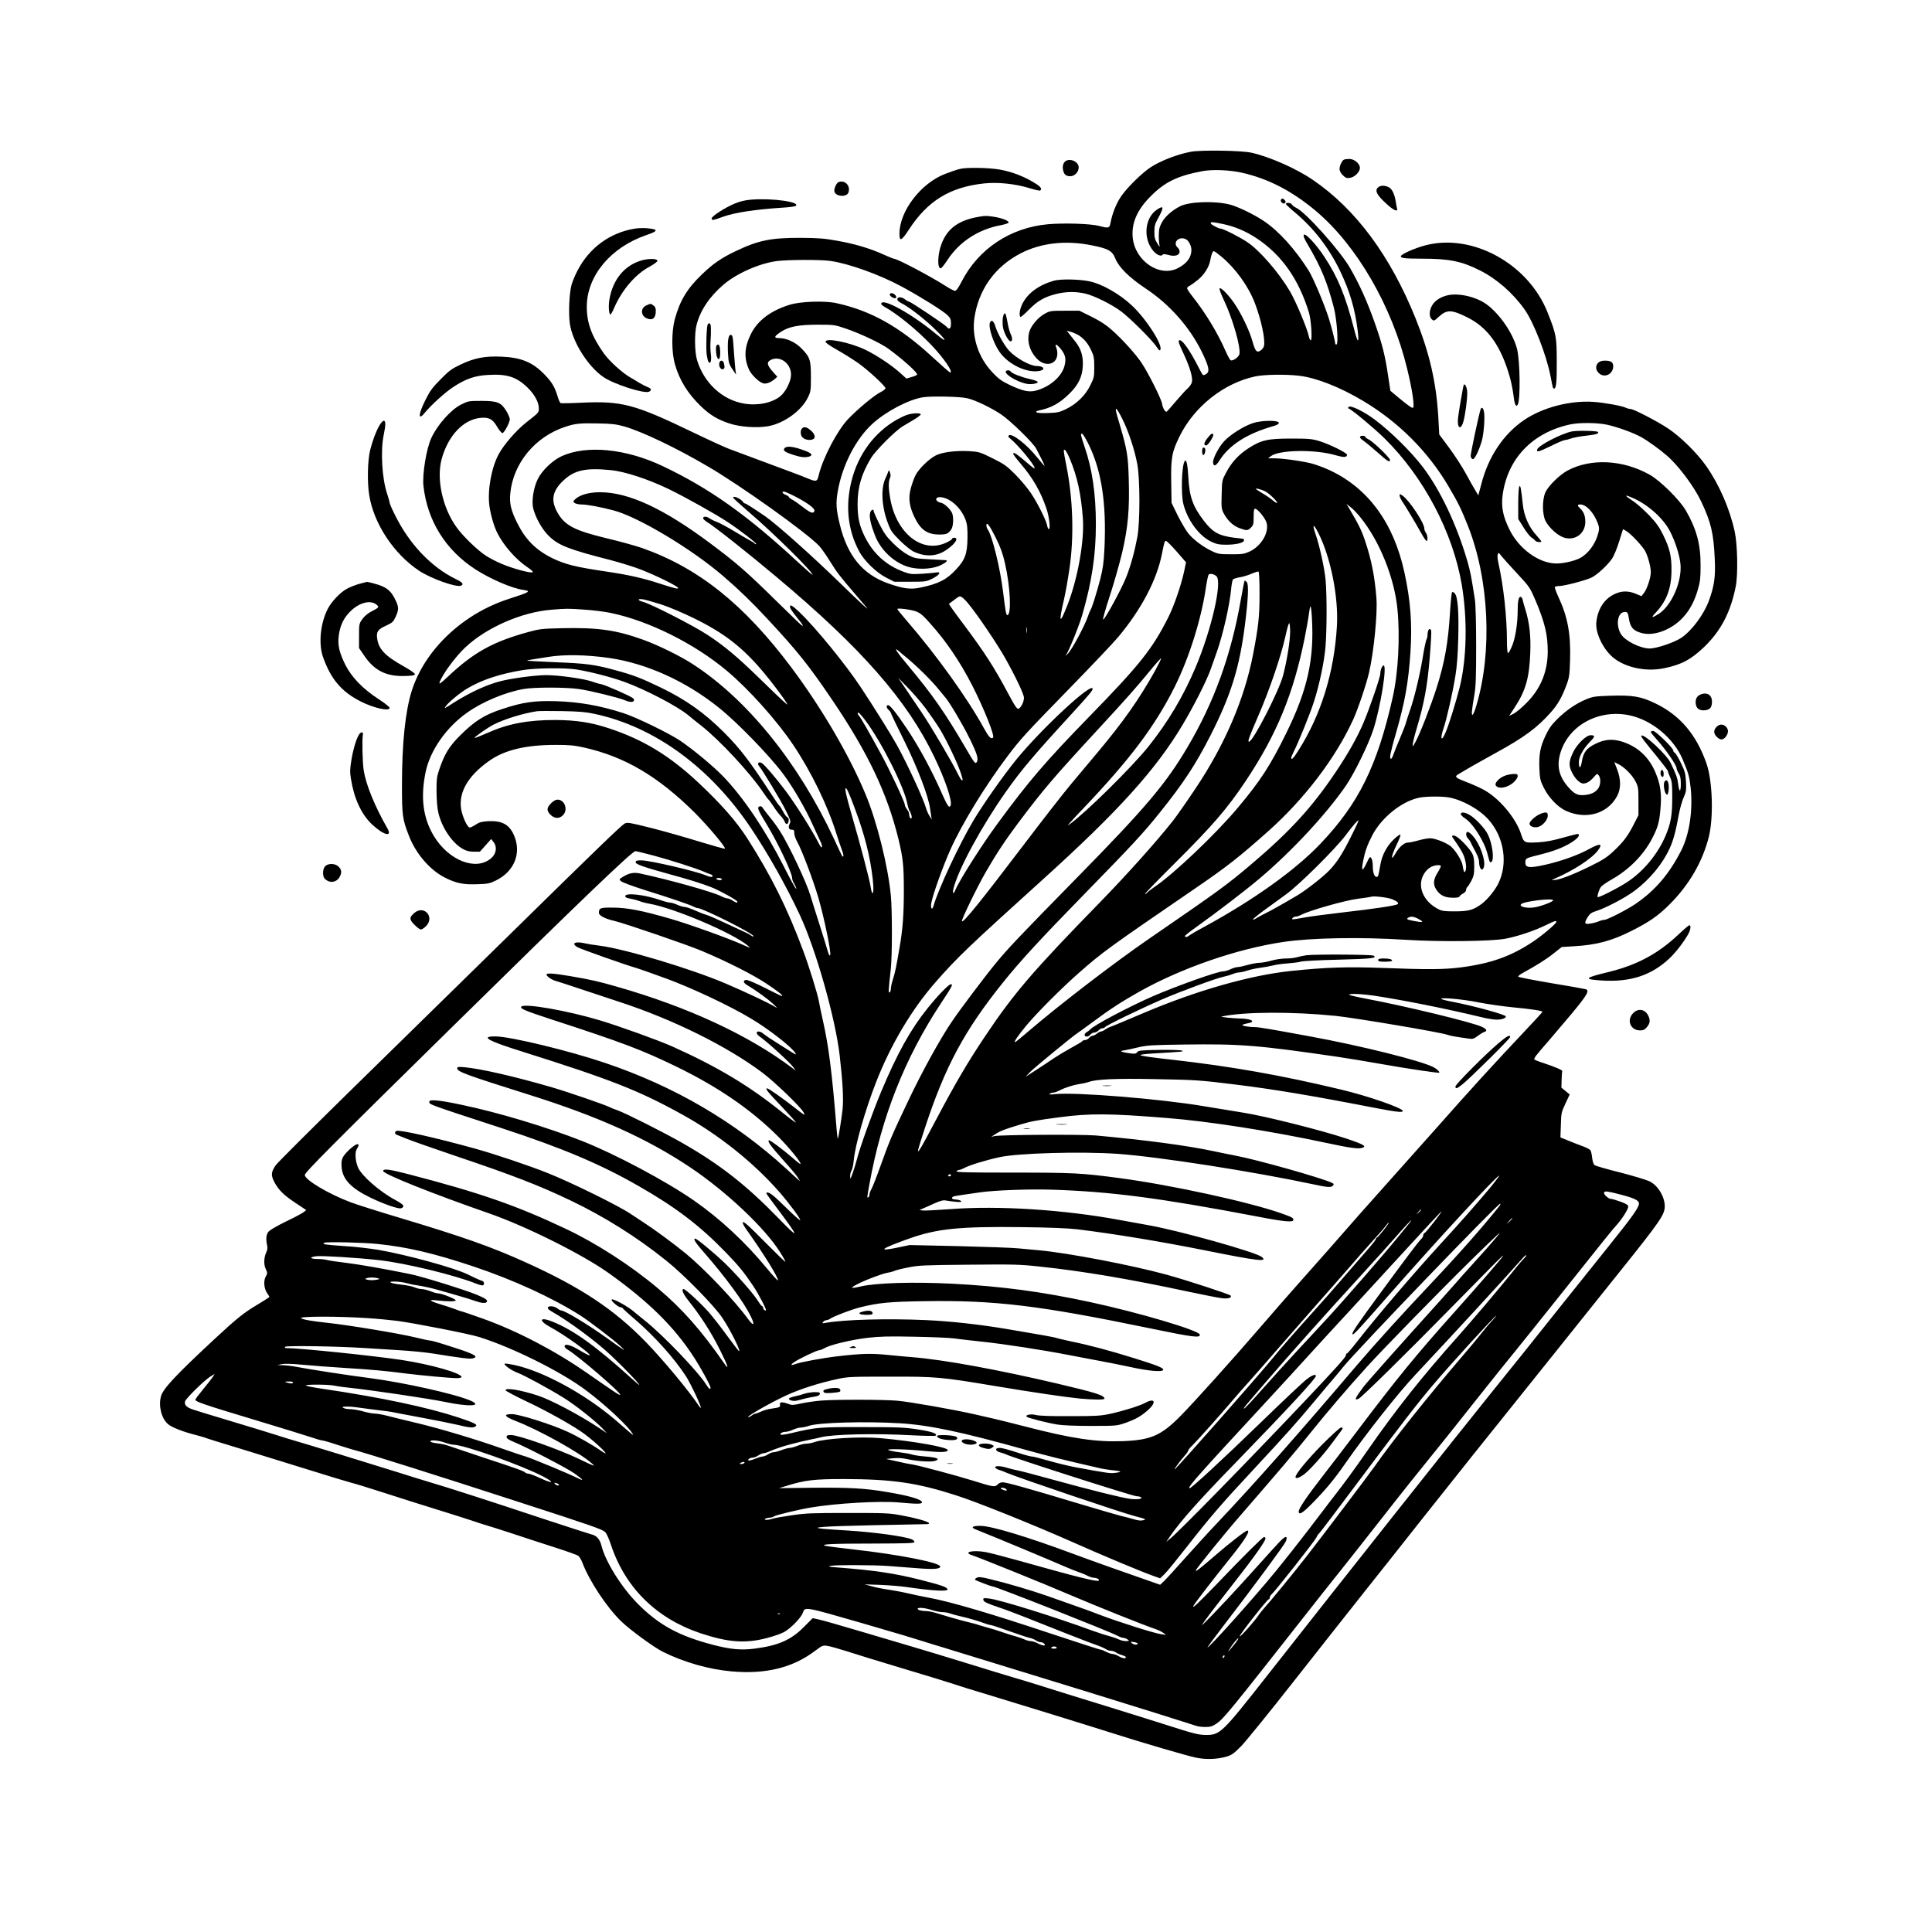 <?xml version="1.0" encoding="UTF-8" standalone="yes"?>
<svg version="1.0" xmlns="http://www.w3.org/2000/svg" width="1350pt" height="1350pt" viewBox="0 0 1800 1800" preserveAspectRatio="xMidYMid meet">
  <g transform="translate(0,1800) scale(0.1,-0.1)" fill="#000000" stroke="none">
    <path d="M11094 16586 c-123 -23 -279 -83 -370 -142 -76 -48 -218 -186 -275
-268 -47 -66 -87 -165 -104 -259 -8 -43 -19 -45 -104 -22 -80 21 -324 29 -475
16 -352 -31 -651 -229 -808 -537 -29 -56 -49 -84 -60 -84 -10 0 -48 20 -85 44
-146 93 -454 256 -486 256 -5 0 -48 17 -96 39 -128 58 -268 99 -431 128 -122
22 -176 26 -340 27 -277 1 -395 -23 -606 -124 -133 -63 -210 -116 -318 -220
-135 -130 -201 -240 -249 -414 -31 -115 -31 -308 1 -419 42 -149 120 -274 243
-393 86 -81 152 -122 264 -159 97 -33 254 -44 361 -26 147 26 310 143 370 266
28 57 29 66 29 195 0 158 -9 184 -90 266 -56 57 -138 94 -206 94 -52 0 -48 15
13 56 75 51 168 69 348 69 153 0 156 -1 265 -38 134 -46 319 -134 389 -184
136 -99 280 -228 270 -244 -3 -5 -26 -15 -52 -22 l-47 -14 -60 54 c-77 70
-219 164 -320 213 -146 71 -382 118 -373 74 2 -9 49 -41 106 -73 56 -31 143
-86 194 -121 95 -67 258 -217 258 -238 0 -6 -21 -23 -47 -36 -60 -30 -218
-162 -303 -252 -102 -109 -234 -362 -273 -524 -14 -59 -21 -61 -110 -24 -34
15 -195 75 -357 135 -162 60 -326 121 -365 136 -38 14 -194 85 -345 158 -538
259 -656 291 -1035 273 -98 -5 -185 -6 -191 -4 -7 3 -20 31 -29 63 -26 87 -52
132 -122 204 -110 114 -216 158 -399 166 -157 7 -255 -12 -384 -74 -82 -39
-108 -58 -185 -137 -75 -75 -99 -108 -138 -186 -50 -100 -68 -160 -48 -160 6
0 21 12 33 28 63 77 194 196 272 247 116 76 203 106 327 112 171 10 260 -18
361 -115 66 -63 108 -138 108 -195 0 -42 5 -37 -121 -136 -90 -72 -202 -200
-252 -291 -67 -122 -106 -333 -88 -478 11 -85 43 -196 74 -257 60 -119 174
-248 280 -319 35 -23 55 -42 50 -47 -13 -13 -180 32 -285 76 -49 20 -116 55
-150 77 -79 51 -216 183 -274 265 -131 181 -189 448 -140 633 59 220 202 372
364 387 78 7 112 -11 155 -85 18 -31 40 -57 48 -57 16 0 69 99 69 130 0 11
-15 45 -32 75 -50 81 -84 95 -233 95 -116 0 -123 -1 -187 -33 -96 -47 -224
-191 -280 -314 -46 -100 -84 -335 -73 -443 35 -325 206 -600 485 -780 139 -90
342 -177 445 -191 78 -11 62 -21 -135 -84 -430 -139 -784 -475 -905 -860 -59
-191 -90 -485 -90 -875 0 -284 5 -318 65 -472 65 -168 196 -320 338 -391 104
-52 170 -65 302 -60 95 3 112 6 171 35 173 85 240 258 167 423 -45 100 -111
135 -240 129 -61 -4 -82 -9 -116 -32 -23 -15 -48 -27 -55 -27 -18 0 -51 62
-72 134 -49 170 42 342 261 493 141 97 338 143 612 143 127 0 172 -4 265 -25
378 -85 688 -268 1028 -605 129 -129 299 -332 282 -337 -6 -2 -112 28 -238 66
-125 39 -326 96 -448 127 -196 49 -223 54 -245 42 -34 -18 -222 -199 -1127
-1088 -429 -421 -1076 -1055 -1438 -1409 -362 -355 -672 -664 -688 -687 -43
-63 -46 -92 -15 -153 39 -76 89 -126 200 -199 l99 -66 -24 -19 c-13 -11 -88
-51 -166 -88 -84 -41 -150 -80 -162 -95 -22 -27 -25 -70 -12 -129 5 -19 2 -40
-6 -57 -24 -50 -28 -115 -8 -159 18 -39 18 -42 0 -74 -22 -42 -15 -112 15
-155 11 -15 20 -30 20 -33 0 -3 -47 -33 -105 -68 -133 -79 -197 -130 -409
-327 -359 -334 -476 -459 -496 -530 -25 -90 4 -207 64 -259 34 -31 139 -72
262 -103 41 -11 79 -22 83 -24 4 -3 147 -48 317 -99 170 -52 464 -143 654
-202 190 -60 368 -113 395 -120 28 -6 163 -48 300 -92 138 -45 354 -113 480
-152 127 -39 277 -87 335 -106 58 -20 123 -41 145 -47 22 -6 126 -39 230 -73
105 -35 282 -93 395 -129 113 -36 214 -72 226 -80 11 -8 29 -37 39 -63 65
-172 228 -419 365 -551 81 -78 300 -238 383 -280 198 -99 429 -165 644 -184
318 -28 569 34 779 193 63 48 71 51 111 45 24 -3 105 -26 181 -50 75 -25 304
-95 507 -156 204 -61 402 -121 440 -134 81 -27 253 -81 405 -126 157 -47 922
-283 1103 -341 297 -95 721 -219 801 -235 92 -19 200 -15 286 11 46 14 67 29
135 98 44 46 262 314 484 597 223 283 523 664 667 845 145 182 375 472 511
645 137 173 357 449 488 614 132 164 440 549 685 855 245 306 555 694 689 861
381 475 420 533 421 611 0 90 -64 195 -142 233 -29 14 -152 51 -272 82 -121
30 -227 61 -237 67 -12 8 -20 29 -25 67 -3 30 -10 62 -15 71 -4 9 -37 27 -71
39 -35 13 -96 36 -136 53 l-74 30 4 116 c3 111 5 119 43 200 l39 84 -38 32
-39 32 2 73 c1 40 4 76 6 80 6 9 -62 38 -172 75 -46 14 -85 30 -88 35 -6 10
15 38 130 169 49 57 152 179 228 269 136 165 158 204 120 216 -10 3 -153 29
-318 56 -165 28 -304 55 -309 60 -5 5 14 21 44 37 123 67 220 128 287 182 l73
58 112 7 c214 12 355 50 546 147 163 83 243 139 348 244 182 182 307 398 365
630 45 183 34 522 -22 681 -94 270 -247 450 -475 560 -136 66 -211 79 -429 72
-138 -5 -157 -8 -221 -35 -93 -39 -184 -102 -267 -184 -52 -52 -77 -87 -108
-153 -50 -107 -62 -174 -57 -306 4 -95 8 -112 39 -175 47 -96 132 -185 210
-220 187 -84 385 -27 474 136 38 70 38 155 1 252 l-26 67 41 -21 c57 -29 130
-104 159 -164 23 -45 25 -62 25 -180 l0 -130 -43 -84 c-56 -110 -97 -165 -189
-251 -63 -59 -99 -82 -227 -145 -153 -75 -286 -126 -328 -124 l-23 0 25 11
c177 76 346 185 406 263 52 69 23 72 -92 9 -98 -53 -247 -106 -394 -140 -160
-36 -195 -30 -188 33 3 27 7 29 144 63 142 36 236 75 312 130 41 29 56 60 29
60 -7 0 -69 -16 -138 -35 -83 -24 -155 -38 -220 -42 -137 -8 -141 -7 -167 74
-50 156 -211 344 -358 420 -43 22 -113 53 -154 68 -97 37 -110 48 -79 68 80
49 215 126 354 202 265 145 387 235 514 379 65 73 105 144 146 256 25 67 29
92 33 237 7 239 -23 398 -109 582 -21 46 -36 87 -33 92 3 5 20 9 39 9 48 0
254 54 305 80 55 28 154 121 192 180 16 25 45 96 64 158 l35 112 30 -17 c45
-27 153 -142 178 -190 27 -53 51 -146 51 -195 0 -50 -36 -158 -64 -193 l-23
-29 -53 22 c-69 29 -132 28 -196 -2 -96 -44 -157 -137 -171 -258 -11 -90 43
-219 128 -308 107 -112 321 -165 506 -125 163 34 247 80 372 199 155 150 246
325 293 566 21 110 16 386 -10 506 -46 213 -144 438 -265 611 -86 123 -242
276 -357 352 -108 71 -321 181 -351 181 -11 0 -29 5 -39 10 -33 18 -203 49
-306 56 -217 14 -471 -52 -644 -169 -191 -130 -332 -339 -398 -593 l-29 -109
-29 48 c-16 26 -56 97 -89 158 -33 61 -102 167 -153 236 l-93 125 -9 165 c-19
322 -82 595 -212 918 -236 584 -558 1018 -958 1290 -150 103 -401 214 -569
252 -94 21 -472 27 -567 9z m476 -195 c245 -55 467 -170 688 -355 383 -322
711 -888 852 -1471 50 -204 73 -365 52 -365 -12 0 -49 27 -133 96 l-75 63 -18
118 c-31 213 -56 311 -128 516 -68 193 -143 361 -231 512 -93 161 -411 516
-499 558 -20 9 -38 24 -42 32 -6 16 -56 21 -56 5 0 -5 37 -40 83 -78 177 -148
318 -330 422 -546 90 -187 139 -353 164 -553 16 -131 1 -125 -34 14 -79 306
-152 484 -278 673 -75 114 -173 218 -188 203 -9 -9 -1 -32 37 -95 123 -209
179 -346 241 -583 29 -113 45 -345 24 -345 -6 0 -11 3 -11 8 -1 24 -33 151
-60 237 -42 132 -145 376 -188 445 -126 199 -278 368 -419 462 -89 60 -241
133 -314 152 -141 36 -376 28 -463 -15 -75 -38 -142 -97 -171 -151 -23 -43
-28 -64 -29 -122 0 -39 3 -82 8 -96 4 -14 -5 -5 -20 20 -24 37 -29 56 -29 110
0 56 5 74 38 133 53 97 50 117 -14 74 -115 -77 -132 -270 -33 -386 34 -39 75
-54 88 -32 4 5 25 3 51 -4 58 -18 105 -4 105 30 0 12 -7 28 -15 35 -56 47 8
116 76 80 25 -14 49 -62 49 -99 0 -69 -42 -126 -125 -169 -172 -89 -402 67
-422 287 -12 133 42 257 167 382 132 133 248 190 480 234 94 18 253 12 370
-14z m-182 -477 c114 -23 218 -67 318 -133 235 -155 395 -383 490 -696 20 -69
32 -255 16 -255 -6 0 -13 15 -17 33 -17 80 -122 330 -178 425 -107 179 -282
380 -396 456 -71 48 -226 126 -248 126 -21 0 -93 39 -93 50 0 14 18 13 108 -6z
m-1220 -199 c158 -31 194 -51 223 -123 34 -84 129 -177 283 -280 222 -147 409
-358 523 -590 66 -136 76 -182 43 -205 -13 -9 -27 -14 -32 -11 -5 3 -24 37
-43 75 -75 147 -145 249 -172 249 -21 0 -16 -17 37 -131 57 -123 84 -217 75
-259 -4 -16 -21 -42 -39 -58 -18 -15 -67 -70 -110 -120 -42 -50 -81 -94 -86
-97 -13 -8 -37 33 -44 76 -8 46 -127 283 -190 378 -56 83 -175 216 -280 309
-49 44 -104 80 -184 120 l-115 57 -136 0 c-132 0 -138 -1 -189 -29 -63 -35
-127 -112 -143 -170 -18 -67 -5 -141 36 -203 42 -63 86 -93 138 -93 72 0 108
73 77 154 -14 37 3 32 40 -11 47 -58 56 -98 36 -168 -29 -99 -141 -193 -268
-225 -62 -16 -124 -2 -244 55 -74 36 -102 56 -158 116 -130 137 -193 328 -168
505 39 267 192 480 432 604 189 97 417 123 658 75z m1213 -107 c131 -110 249
-273 310 -431 59 -155 100 -343 85 -401 -3 -14 -18 -33 -32 -42 -35 -23 -49
-7 -75 86 -27 98 -105 261 -170 355 -58 84 -130 156 -137 136 -2 -7 16 -57 42
-110 84 -179 158 -440 143 -502 -7 -26 -60 -64 -80 -56 -7 2 -28 40 -47 83
-75 172 -188 358 -310 512 -28 35 -50 69 -50 76 0 7 10 17 23 23 12 6 47 31
77 55 60 49 104 119 116 183 9 54 22 85 33 85 5 0 37 -23 72 -52z m-3645 -39
c171 -24 461 -128 669 -241 173 -94 376 -221 420 -262 30 -29 35 -40 35 -80 0
-49 -15 -61 -41 -30 -17 21 -336 234 -350 234 -6 0 -22 9 -36 20 -33 26 -73
27 -73 2 0 -11 14 -25 37 -36 62 -30 193 -129 291 -221 129 -121 153 -166 37
-70 -228 191 -515 349 -515 283 0 -5 14 -17 30 -26 121 -67 302 -215 437 -356
116 -122 208 -256 175 -256 -5 0 -83 68 -173 151 -300 276 -566 424 -883 494
-111 25 -340 17 -441 -15 -178 -56 -298 -148 -360 -274 -60 -122 -65 -220 -17
-329 20 -45 87 -112 128 -127 28 -11 73 5 113 39 l23 21 -35 39 c-64 71 -68
98 -21 120 85 38 184 -36 184 -140 0 -60 -49 -158 -98 -199 -78 -64 -213 -92
-340 -70 -203 34 -374 193 -438 406 -22 73 -25 244 -5 324 33 135 121 267 254
380 124 105 337 198 497 218 107 13 404 14 496 1z m2321 -697 c49 -35 81 -75
110 -137 25 -53 28 -72 28 -156 0 -90 -2 -99 -38 -171 -45 -92 -127 -172 -226
-220 -58 -28 -79 -33 -165 -36 -60 -2 -102 0 -108 6 -8 8 -2 13 18 17 118 24
196 67 289 159 81 80 117 153 123 251 6 92 -15 164 -68 231 -22 27 -48 61 -60
76 l-21 27 45 -13 c24 -8 57 -23 73 -34z m2048 -373 c159 -19 376 -104 591
-232 332 -197 606 -471 797 -794 89 -150 121 -215 182 -369 199 -499 231
-1177 79 -1681 -13 -46 -29 -83 -35 -83 -11 0 -8 37 18 190 13 76 16 167 16
455 0 207 -5 390 -12 430 -33 213 -42 261 -71 361 -99 338 -253 663 -418 878
-109 142 -297 327 -447 439 -97 73 -223 134 -239 116 -8 -8 -8 -13 1 -16 30
-11 239 -185 331 -276 366 -360 638 -876 721 -1365 54 -322 47 -688 -20 -957
-30 -121 -98 -342 -128 -412 -41 -101 -58 -73 -21 34 29 85 87 342 110 489 14
85 23 202 26 344 7 246 -4 390 -32 421 -9 11 -21 16 -25 12 -5 -5 -13 -85 -19
-180 -17 -288 -50 -475 -126 -713 -55 -172 -153 -423 -195 -500 -29 -53 -29
-54 -26 -20 2 19 18 84 36 143 70 236 100 399 121 654 11 133 17 249 14 258
-13 33 -34 7 -34 -41 0 -14 -5 -34 -11 -45 -5 -11 -22 -88 -35 -172 -28 -166
-78 -374 -119 -489 -14 -40 -30 -89 -35 -109 -5 -20 -31 -87 -58 -150 -27 -63
-54 -131 -61 -151 -17 -52 -35 -50 -27 3 4 22 26 110 51 195 85 295 117 476
136 759 17 263 1 480 -57 745 -101 461 -340 785 -700 951 -47 22 -118 48 -157
59 -86 23 -275 50 -355 50 l-57 0 25 20 c78 60 414 65 607 8 73 -21 103 -20
103 5 0 18 -166 100 -260 128 -66 20 -98 23 -260 23 -220 0 -281 -14 -401 -92
-91 -60 -154 -128 -205 -224 -39 -73 -39 -74 -42 -204 -4 -118 -2 -135 17
-173 36 -69 87 -118 147 -141 70 -26 80 -25 109 5 22 21 25 33 25 100 0 58 3
75 14 75 23 0 95 -89 107 -132 24 -92 -53 -220 -164 -269 -45 -20 -68 -24
-167 -23 -104 0 -121 2 -174 27 -85 39 -178 109 -226 169 -23 29 -67 105 -99
168 l-56 115 -3 190 c-4 229 6 284 78 430 137 278 413 496 705 558 84 18 284
21 410 6z m-3095 -209 c73 -16 218 -85 316 -150 89 -60 301 -267 328 -320 10
-19 32 -63 50 -97 18 -35 30 -63 27 -63 -3 1 -33 35 -66 76 -97 123 -240 233
-266 207 -8 -8 -5 -15 7 -24 74 -58 234 -250 234 -282 0 -5 -19 7 -42 27 -127
109 -158 130 -158 107 0 -5 29 -44 65 -86 119 -139 191 -265 245 -425 25 -73
39 -190 22 -190 -5 0 -13 15 -16 34 -9 49 -89 209 -152 303 -30 45 -95 122
-144 172 -81 81 -102 96 -212 151 -120 59 -125 61 -223 67 -119 6 -243 -9
-304 -39 -65 -31 -166 -131 -194 -191 -14 -29 -33 -84 -43 -123 -22 -87 -12
-160 34 -258 57 -121 120 -166 233 -166 68 0 84 7 113 50 19 28 22 120 5 153
-20 39 -71 86 -100 92 -64 14 -61 61 3 52 88 -12 184 -102 224 -210 15 -41 19
-76 18 -167 -2 -150 -22 -205 -107 -296 -89 -96 -165 -134 -334 -169 -90 -19
-161 -9 -299 40 -235 83 -377 255 -448 542 -36 145 -40 205 -21 314 42 244
170 493 327 634 128 115 337 224 469 244 80 12 336 7 409 -9z m1446 -192 c58
-115 116 -291 140 -423 26 -140 26 -536 1 -675 -25 -135 -62 -270 -103 -374
-44 -113 -206 -408 -216 -398 -5 5 23 103 61 218 38 115 90 298 116 406 55
238 70 404 61 696 -6 206 -16 264 -81 487 -42 141 -45 155 -34 155 5 0 30 -42
55 -92z m-4640 -71 c162 -46 486 -200 778 -372 312 -182 920 -617 1038 -741
20 -22 64 -84 98 -139 69 -110 90 -138 229 -300 52 -60 104 -121 115 -135 32
-39 -54 40 -234 215 -276 269 -606 563 -715 638 -109 74 -176 117 -185 117 -5
0 -13 6 -17 13 -20 32 -101 66 -91 38 2 -5 68 -65 148 -134 225 -192 604 -567
589 -582 -2 -2 -62 51 -134 117 -471 437 -822 687 -1260 895 -342 163 -709
199 -942 93 -85 -39 -184 -134 -223 -214 -40 -81 -59 -207 -42 -274 23 -87 81
-191 142 -252 90 -90 182 -127 585 -230 88 -23 214 -62 280 -88 140 -55 337
-152 342 -169 5 -14 -26 -7 -177 42 -149 49 -289 80 -485 109 -297 44 -387 67
-510 126 -155 77 -251 174 -330 335 -54 110 -70 177 -61 266 26 282 231 531
514 623 88 30 141 35 302 31 129 -2 170 -7 246 -28z m9152 17 c92 -19 246 -74
322 -116 61 -34 170 -112 238 -171 109 -93 255 -289 321 -428 92 -194 116
-295 127 -534 8 -170 -4 -255 -56 -396 -47 -126 -159 -276 -255 -341 -66 -44
-229 -99 -294 -100 -86 0 -225 68 -266 130 -50 75 -39 193 19 208 35 8 43 1
51 -53 13 -90 45 -125 134 -144 111 -24 268 38 367 144 67 71 113 157 145 272
19 65 23 106 23 215 1 199 -38 342 -138 515 -59 100 -238 277 -336 332 -249
140 -546 155 -764 40 -75 -40 -181 -144 -208 -204 -30 -68 -30 -203 1 -266 31
-63 117 -140 176 -157 103 -29 195 41 195 148 0 57 -15 95 -49 126 -27 25 -27
36 2 36 55 0 125 -74 162 -172 15 -40 16 -54 6 -94 -26 -102 -94 -194 -173
-235 -51 -26 -152 -49 -218 -49 -161 1 -347 135 -436 315 -62 125 -79 214 -64
325 46 337 276 578 625 655 84 19 251 18 343 -1z m-4831 -173 c125 -247 173
-555 153 -981 -7 -135 -14 -186 -39 -285 -35 -133 -79 -275 -92 -290 -4 -6
-15 -33 -24 -60 -29 -85 -143 -298 -182 -341 -21 -22 -32 -32 -24 -22 26 34
122 270 154 378 89 308 127 557 127 845 0 284 -34 517 -106 725 -37 110 -40
124 -21 118 6 -2 31 -41 54 -87z m-169 -147 c68 -162 104 -325 121 -554 15
-209 -47 -558 -143 -805 -74 -189 -85 -173 -33 50 14 61 37 189 51 287 44 299
33 652 -29 960 -29 147 -29 151 -13 146 7 -3 28 -40 46 -84z m-4277 -104 c130
-13 345 -83 536 -175 152 -73 443 -236 553 -309 114 -75 272 -198 265 -204 -3
-4 -9 -2 -13 3 -4 6 -25 20 -47 31 -22 12 -89 51 -150 88 -60 36 -130 74 -155
83 -25 9 -58 25 -73 36 -28 19 -62 16 -55 -5 3 -7 16 -19 30 -28 67 -39 387
-292 652 -515 793 -664 1219 -1151 1471 -1678 104 -217 168 -409 152 -451 -12
-30 -30 -5 -77 102 -98 223 -213 436 -330 612 -99 147 -157 220 -175 220 -21
0 -18 -24 5 -45 11 -10 20 -22 20 -27 0 -5 56 -123 125 -261 124 -251 223
-510 240 -627 3 -25 8 -58 11 -75 l5 -30 -22 35 c-12 19 -26 51 -31 70 -24 86
-176 416 -272 589 -52 94 -220 363 -335 536 -142 215 -423 559 -574 703 -65
61 -87 74 -87 49 0 -15 19 -43 77 -115 43 -53 48 -62 37 -62 -4 0 -106 98
-228 218 -289 285 -380 364 -626 548 -436 326 -763 478 -1030 478 -103 0 -191
-25 -233 -67 -19 -19 -19 -20 -2 -34 11 -7 38 -13 61 -13 54 0 183 -24 303
-56 233 -63 728 -360 1021 -613 153 -132 264 -240 409 -396 284 -305 389 -437
614 -770 324 -480 503 -857 607 -1279 43 -178 51 -249 51 -481 0 -224 -10
-363 -41 -540 -32 -185 -41 -228 -61 -290 -11 -33 -19 -72 -19 -87 0 -15 -5
-30 -12 -34 -12 -7 -11 11 12 226 13 125 13 536 0 675 -26 275 -130 693 -238
950 -151 362 -407 799 -688 1175 -441 589 -868 931 -1397 1116 -56 19 -202 60
-325 89 -303 73 -393 121 -461 245 -61 112 -44 197 58 293 104 98 208 120 442
97z m6095 -197 c34 -15 121 -99 112 -108 -3 -4 -21 7 -39 23 -19 16 -62 46
-97 66 -34 20 -62 39 -62 42 0 7 51 -6 86 -23z m-4379 -48 c114 -59 185 -111
181 -133 -6 -31 -35 -23 -104 31 -38 30 -84 62 -101 71 -18 9 -33 20 -33 25 0
5 -13 14 -30 21 -31 13 -40 30 -16 30 8 0 54 -20 103 -45z m7809 -16 c139 -61
281 -189 342 -307 51 -98 92 -228 99 -312 13 -163 -85 -385 -204 -460 -63 -40
-74 -38 -31 8 105 110 150 229 151 397 1 134 -16 205 -78 332 -36 73 -64 112
-130 182 -47 48 -111 106 -142 127 -94 62 -96 72 -7 33z m-2543 -177 c180
-221 319 -566 347 -860 25 -262 7 -592 -45 -822 -144 -636 -316 -986 -672
-1360 -233 -246 -625 -526 -1085 -776 -68 -36 -130 -73 -139 -80 -18 -16 -39
-18 -39 -5 0 5 46 42 103 82 186 133 460 342 592 454 302 255 623 601 806 867
79 116 211 387 255 523 67 212 129 595 95 595 -14 0 -31 -42 -31 -76 0 -33
-97 -316 -155 -454 -58 -137 -143 -288 -257 -458 -222 -332 -429 -558 -791
-865 -227 -192 -285 -235 -957 -697 -316 -217 -834 -615 -1101 -844 -74 -64
-138 -116 -142 -116 -14 0 26 60 105 155 96 116 328 349 491 492 222 195 272
231 1097 796 283 194 393 280 666 523 337 300 627 681 791 1039 45 98 123 330
148 438 45 193 80 552 69 692 -15 200 -47 360 -103 528 -35 105 -59 154 -152
312 l-24 40 37 -29 c21 -15 62 -58 91 -94z m-3397 -189 c47 -95 66 -149 87
-240 51 -223 62 -484 22 -484 -11 0 -17 33 -40 221 -26 213 -100 516 -141 575
-8 11 -14 28 -14 38 0 42 28 5 86 -110z m3008 39 c114 -226 187 -593 172 -862
-25 -433 -147 -828 -359 -1162 -45 -72 -67 -94 -67 -68 0 6 11 32 24 58 43 84
154 359 186 459 54 167 99 383 110 525 12 163 13 454 1 608 -9 108 -57 329
-96 439 -32 92 -17 94 29 3z m-1320 -172 l86 -99 -19 -91 c-29 -130 -92 -313
-146 -421 -148 -295 -268 -445 -735 -924 -408 -419 -564 -600 -861 -1005 -149
-203 -358 -534 -389 -614 -17 -45 -29 -28 -15 22 48 182 263 578 488 897 142
201 257 338 617 730 151 165 190 211 190 227 0 72 -477 -371 -714 -662 -125
-155 -308 -415 -400 -570 -129 -217 -324 -634 -368 -788 -13 -46 -29 -30 -22
21 11 72 109 346 179 502 108 241 325 596 533 871 124 164 163 206 581 635
202 207 404 420 450 475 214 256 357 527 406 771 24 120 25 123 39 123 7 0 52
-45 100 -100z m3170 -202 c117 -126 120 -131 172 -252 86 -203 114 -319 114
-474 0 -187 -65 -347 -195 -478 -44 -45 -99 -91 -122 -103 l-43 -21 54 82
c100 153 134 273 143 500 7 156 -7 282 -42 398 -13 41 -26 87 -29 103 -4 15
-12 27 -20 27 -17 0 -26 -44 -26 -120 0 -129 -21 -263 -52 -337 -16 -40 -34
-71 -39 -67 -5 3 -9 49 -9 102 0 233 -31 520 -81 743 -7 31 -9 64 -5 75 7 17
10 16 34 -16 15 -19 81 -92 146 -162z m-2399 -189 c0 -213 -10 -305 -61 -569
-81 -415 -262 -837 -534 -1244 -81 -122 -177 -258 -211 -302 -158 -200 -430
-503 -684 -764 -617 -632 -799 -844 -1064 -1240 -160 -238 -281 -444 -456
-775 -149 -282 -183 -339 -169 -280 4 17 31 104 61 195 188 573 368 909 729
1358 156 195 357 413 750 815 459 470 558 577 710 767 221 275 335 449 473
720 190 375 269 629 320 1030 30 237 36 370 18 395 -9 11 -18 18 -21 15 -3 -3
-19 -84 -36 -180 -90 -515 -249 -954 -497 -1372 -199 -338 -389 -563 -1022
-1208 -535 -545 -654 -670 -764 -805 -106 -129 -334 -432 -408 -542 -111 -163
-282 -474 -410 -745 -148 -311 -174 -372 -251 -588 -38 -107 -78 -210 -89
-228 -10 -18 -19 -42 -19 -52 0 -10 -4 -22 -10 -25 -13 -8 -13 -6 10 121 113
627 328 1172 665 1684 107 162 116 180 94 180 -20 0 -122 -105 -218 -225 -157
-195 -281 -418 -431 -775 -80 -191 -199 -522 -226 -630 -7 -30 -25 -86 -38
-125 -22 -63 -25 -66 -25 -35 -1 20 5 44 13 55 7 11 16 52 20 92 12 141 105
466 210 735 134 343 332 677 553 928 205 234 301 325 1003 960 699 632 1048
1019 1295 1432 108 180 228 418 265 523 18 50 45 126 60 170 56 159 116 428
130 573 4 46 12 88 18 94 6 6 33 14 60 19 27 4 76 18 108 32 32 14 64 24 69
22 6 -1 10 -78 10 -206z m-402 163 c57 -50 -45 -498 -195 -852 -114 -268 -255
-506 -438 -735 -150 -188 -579 -612 -735 -725 -20 -15 -20 -15 0 10 11 14 67
75 125 135 439 461 670 768 854 1135 135 271 248 630 291 925 9 60 20 114 26
121 12 14 47 7 72 -14z m-2313 -254 c87 -105 271 -377 347 -513 95 -169 173
-334 173 -365 0 -34 -20 -79 -43 -99 -18 -15 -32 3 -102 134 -137 256 -218
381 -417 648 -78 103 -139 189 -137 191 2 2 26 20 52 39 44 34 50 36 70 22 12
-8 38 -33 57 -57z m-2861 -9 c72 -23 204 -79 306 -129 286 -140 457 -274 654
-510 84 -101 192 -245 216 -290 11 -20 -48 34 -255 236 -211 205 -326 302
-485 407 -126 84 -529 290 -602 309 -56 14 -57 33 -1 24 22 -4 98 -25 167 -47z
m6064 -131 c22 -382 -42 -668 -240 -1070 -147 -299 -240 -443 -450 -693 -208
-248 -603 -623 -779 -740 -28 -19 -56 -41 -63 -49 -8 -9 -18 -16 -24 -16 -6 0
117 127 274 283 355 353 494 514 666 772 287 431 443 809 548 1329 19 94 37
199 41 234 4 34 10 62 14 62 4 0 10 -50 13 -112z m-6776 82 c79 -5 189 -19
245 -31 352 -73 777 -285 1078 -537 206 -173 465 -461 620 -692 169 -251 324
-571 405 -835 16 -49 37 -114 48 -142 11 -29 18 -56 14 -60 -9 -8 -2 -21 -87
162 -331 708 -806 1297 -1315 1627 -115 75 -318 175 -461 227 -254 92 -427
116 -764 108 -178 -4 -205 -7 -306 -35 -333 -91 -511 -190 -753 -418 -63 -59
-82 -73 -76 -54 21 69 147 242 242 330 196 184 524 327 798 349 144 12 155 12
312 1z m3019 0 c93 -17 109 -27 192 -119 152 -167 286 -364 402 -591 110 -217
209 -465 192 -482 -18 -18 -40 5 -86 89 -151 276 -442 681 -718 1000 -48 56
-88 105 -88 108 0 8 41 6 106 -5z m3554 -205 c0 -84 -29 -267 -65 -405 -37
-145 -281 -620 -318 -620 -15 0 -2 36 88 245 102 234 212 557 251 737 15 70
31 125 36 122 4 -3 8 -38 8 -79z m-2453 -7 c-2 -13 -4 -3 -4 22 0 25 2 35 4
23 2 -13 2 -33 0 -45z m-1117 -238 c96 -79 234 -216 293 -290 29 -35 58 -71
66 -80 36 -41 161 -250 222 -375 74 -150 89 -199 67 -228 -12 -16 -22 -2 -102
135 -188 323 -310 498 -536 768 -100 119 -139 177 -92 139 9 -9 46 -39 82 -69z
m-2775 0 c350 -51 714 -216 1021 -462 173 -138 471 -445 602 -620 89 -120 207
-322 272 -468 29 -63 61 -133 72 -156 12 -22 19 -47 16 -55 -3 -9 -12 0 -24
23 -67 132 -217 369 -317 503 -89 118 -197 244 -220 256 -28 16 -46 -4 -25
-28 31 -36 203 -321 250 -415 39 -79 47 -101 38 -117 -19 -36 -13 -61 15 -61
22 0 25 -5 25 -32 0 -18 12 -53 26 -78 44 -77 150 -358 199 -525 54 -186 120
-507 110 -532 -5 -13 -12 -1 -25 42 -9 33 -45 148 -79 255 -35 107 -70 222
-80 255 -36 122 -201 473 -285 603 -23 37 -67 97 -97 133 -30 37 -59 75 -65
85 -7 11 -16 15 -28 11 -24 -10 -16 -31 64 -162 104 -170 240 -456 240 -505 0
-13 9 -38 21 -56 11 -19 19 -39 17 -45 -2 -7 -55 89 -117 212 -170 335 -374
638 -561 833 -91 95 -280 252 -404 336 -107 71 -411 219 -531 257 -218 70
-408 103 -620 110 -208 6 -309 -8 -504 -72 -168 -55 -256 -110 -392 -245 -104
-104 -145 -170 -195 -315 -25 -72 -27 -93 -27 -210 1 -80 7 -156 17 -197 32
-137 126 -278 224 -335 36 -21 60 -27 105 -28 l58 0 53 59 52 59 23 -29 c35
-44 25 -109 -23 -150 -141 -122 -396 -22 -535 209 -100 168 -124 357 -76 592
42 203 192 418 388 556 144 102 355 190 527 220 96 17 386 17 510 0 103 -14
372 -80 432 -105 44 -19 74 -20 84 -5 3 6 0 17 -7 23 -22 20 -260 125 -299
132 -19 3 -58 14 -87 25 -73 26 -309 59 -423 59 -99 0 -321 -29 -425 -56 -129
-33 -279 -101 -435 -199 -97 -62 -95 -61 -76 -34 25 37 134 126 200 165 135
80 301 135 511 170 123 21 397 24 510 6 129 -21 321 -71 440 -114 197 -71 497
-228 598 -312 23 -20 78 -64 122 -98 173 -137 453 -438 574 -618 24 -36 47
-67 52 -70 4 -3 26 -33 47 -65 21 -33 51 -72 65 -86 14 -14 31 -38 37 -53 12
-34 34 -29 38 7 2 18 -2 29 -13 33 -9 4 -27 28 -40 55 -14 26 -29 50 -34 53
-5 3 -35 45 -66 94 -210 321 -294 432 -449 588 -183 183 -355 305 -591 419
-183 88 -253 115 -415 159 -195 54 -275 65 -560 76 -145 6 -266 13 -268 15 -2
2 16 6 40 10 23 3 95 15 158 25 147 24 355 20 565 -10z m5085 -122 c-145 -260
-297 -476 -534 -758 -67 -80 -178 -212 -247 -295 -69 -82 -262 -330 -429 -550
-420 -553 -580 -751 -588 -727 -5 15 145 324 225 462 99 171 180 293 299 452
238 317 328 422 749 878 254 275 357 391 473 533 57 70 107 126 110 123 2 -3
-24 -56 -58 -118z m-2135 -349 c40 -54 99 -140 131 -191 63 -102 173 -334 198
-418 19 -62 18 -60 8 -60 -4 0 -18 21 -31 47 -58 119 -254 452 -346 588 -56
83 -128 188 -159 235 l-58 85 92 -94 c51 -52 125 -138 165 -192z m-3090 -49
c562 -119 1083 -499 1464 -1069 160 -239 327 -536 453 -806 150 -321 333 -967
372 -1315 28 -246 36 -403 26 -497 -11 -95 -38 -265 -44 -271 -2 -2 -7 34 -11
80 -43 542 -75 788 -131 1033 -14 61 -29 134 -34 164 -12 69 -91 324 -146 471
-147 396 -300 703 -522 1050 -102 159 -243 319 -456 519 -268 251 -513 400
-831 505 -163 55 -309 77 -500 78 -259 0 -441 -34 -637 -122 -62 -27 -114 -48
-116 -45 -7 6 120 95 178 125 104 52 276 105 405 124 17 2 120 3 230 1 156 -3
222 -8 300 -25z m2528 -63 c152 -202 365 -627 392 -782 4 -22 13 -49 19 -60
18 -28 26 -64 16 -70 -9 -5 -20 18 -20 43 0 9 -9 28 -20 42 -11 14 -20 33 -20
42 0 25 -144 332 -222 473 -111 204 -189 339 -204 356 -16 18 -18 29 -5 29 5
0 34 -33 64 -73z m7121 48 c206 -44 410 -213 493 -410 55 -131 63 -158 75
-269 21 -207 -12 -427 -86 -575 -112 -222 -245 -378 -429 -503 -77 -53 -263
-148 -289 -148 -10 0 -34 -6 -53 -14 -19 -8 -55 -18 -80 -21 -54 -9 -58 4 -21
63 19 30 35 41 80 55 90 29 267 122 353 186 141 105 262 250 328 395 35 74 57
157 89 331 10 50 29 116 43 147 23 51 25 67 21 145 -5 78 -10 98 -48 176 -24
49 -49 91 -57 94 -7 3 -13 12 -13 19 0 24 -164 184 -188 184 -12 0 -22 -4 -22
-10 0 -5 30 -42 66 -82 78 -87 174 -227 174 -254 0 -10 9 -32 20 -49 15 -23
20 -47 20 -98 0 -82 -16 -81 -25 1 -7 54 -18 86 -69 192 -37 79 -251 278 -274
256 -7 -7 23 -46 151 -202 53 -65 97 -123 97 -130 0 -6 9 -31 20 -55 17 -37
20 -66 20 -189 0 -166 -13 -239 -62 -356 -73 -171 -203 -329 -353 -429 -82
-55 -272 -152 -280 -143 -7 6 12 67 29 93 8 12 52 43 98 69 161 90 296 225
377 377 55 104 71 157 81 280 13 142 1 229 -46 341 -61 146 -169 245 -317 290
-87 26 -158 20 -244 -23 -81 -39 -111 -78 -125 -164 -12 -69 -28 -72 -28 -4 0
48 41 123 101 185 52 53 53 64 8 64 -39 0 -121 -78 -158 -150 -45 -91 -48
-130 -16 -195 28 -59 75 -105 106 -105 31 0 61 18 97 58 31 36 33 36 47 18 20
-26 19 -81 -1 -116 -23 -38 -65 -61 -127 -67 -66 -7 -99 9 -155 73 -88 99
-111 199 -73 322 78 256 359 408 645 347z m-7219 -869 c91 -243 142 -444 166
-654 10 -90 8 -144 -7 -130 -2 3 -9 34 -15 69 -11 66 -99 401 -169 640 -49
169 -70 256 -62 264 9 9 29 -34 87 -189z m5536 104 c125 -23 283 -111 367
-206 147 -165 184 -411 90 -599 -33 -64 -99 -145 -153 -186 -76 -57 -122 -70
-252 -70 -94 0 -118 3 -153 21 -143 73 -202 220 -131 331 16 27 43 52 64 62
37 18 82 22 91 9 2 -4 -11 -32 -30 -62 -41 -65 -44 -112 -11 -160 33 -51 78
-73 149 -74 42 -1 63 3 66 12 2 7 17 19 33 27 17 9 29 24 29 35 0 10 5 22 10
25 6 4 23 30 38 58 23 45 27 64 27 137 0 64 -5 93 -19 119 -24 46 -113 139
-149 158 -31 16 -47 10 -32 -12 67 -94 97 -145 110 -188 17 -57 19 -105 6
-126 -10 -15 -14 -4 -25 60 -8 47 -74 149 -116 179 -50 35 -140 69 -185 70
-22 0 -72 -9 -110 -20 -38 -11 -82 -20 -97 -20 -35 0 -83 -41 -118 -104 -47
-81 -38 -19 11 81 22 45 39 88 37 95 -3 7 -27 -9 -61 -41 -67 -64 -111 -147
-127 -241 -18 -106 -20 -110 -35 -110 -21 0 -35 41 -35 104 0 29 -6 61 -14 71
-12 17 -16 13 -46 -51 -38 -78 -48 -71 -31 19 18 93 39 153 85 242 87 169 278
322 443 354 66 12 209 13 274 1z m-912 -361 c-81 -163 -131 -241 -203 -317
-56 -59 -215 -184 -297 -233 -144 -85 -249 -144 -299 -168 -30 -15 -68 -35
-83 -45 -15 -10 -30 -16 -33 -13 -4 3 42 41 101 84 60 43 153 111 209 152 122
89 452 416 551 546 75 100 117 147 122 141 2 -2 -28 -68 -68 -147z m-6504
-179 c159 -42 403 -121 470 -150 22 -10 50 -21 63 -25 25 -7 30 -25 7 -25 -9
0 -32 7 -53 16 -90 38 -511 136 -592 138 -43 1 -55 -2 -58 -16 -4 -19 77 -47
313 -112 172 -46 308 -89 392 -122 79 -31 243 -122 243 -135 0 -14 -12 -11
-45 11 -16 11 -38 20 -48 20 -10 0 -34 8 -55 19 -80 41 -476 152 -754 212 -64
14 -106 6 -167 -32 -33 -20 -34 -21 -15 -39 10 -10 107 -46 214 -80 253 -79
422 -137 457 -155 15 -8 34 -15 41 -15 48 0 522 -238 522 -262 0 -6 -10 -3
-22 6 -13 9 -30 19 -38 22 -8 3 -89 41 -180 84 -91 43 -178 81 -195 85 -16 4
-64 22 -106 41 -42 19 -87 34 -100 34 -13 0 -44 9 -68 20 -24 11 -53 20 -65
20 -13 0 -56 11 -96 25 -150 51 -325 70 -325 35 0 -10 16 -18 50 -23 28 -5 64
-15 82 -22 17 -8 60 -19 95 -25 230 -41 767 -269 911 -387 36 -30 32 -29 -45
6 -134 60 -501 192 -671 241 -267 77 -401 103 -535 104 -120 1 -132 -3 -132
-50 0 -24 60 -55 141 -73 95 -22 682 -223 819 -281 235 -99 477 -221 605 -307
111 -74 159 -113 139 -113 -4 0 -74 34 -155 75 -81 41 -159 75 -173 75 -35 0
-34 -25 2 -46 91 -55 194 -130 242 -174 43 -41 48 -47 20 -30 -56 35 -271 136
-455 215 -322 138 -951 327 -1183 355 -48 6 -105 15 -127 20 -62 15 -105 12
-105 -5 0 -8 15 -22 33 -31 35 -19 440 -162 534 -189 32 -9 162 -55 288 -101
240 -88 591 -253 791 -373 167 -99 387 -271 415 -324 9 -15 4 -14 -28 6 -21
14 -85 54 -143 90 -58 36 -115 75 -128 86 -26 24 -62 28 -62 7 0 -8 15 -25 33
-37 73 -52 277 -238 310 -284 l21 -30 -34 26 c-411 308 -975 569 -1635 757
-170 49 -236 64 -428 97 -164 28 -231 32 -225 13 7 -19 52 -49 89 -58 19 -5
126 -40 239 -78 113 -38 270 -90 350 -116 502 -164 1008 -415 1336 -662 116
-88 355 -318 381 -368 18 -35 15 -33 -97 55 -97 76 -230 169 -242 169 -22 0 3
-32 132 -167 77 -81 138 -149 135 -151 -2 -3 -60 40 -127 94 -307 248 -606
427 -1028 616 -121 54 -494 189 -672 242 -300 90 -698 160 -730 128 -18 -18
28 -37 287 -122 658 -214 839 -283 1160 -439 388 -189 696 -401 945 -650 104
-104 219 -245 208 -256 -2 -2 -35 23 -73 57 -95 82 -215 171 -222 164 -13 -12
19 -55 134 -184 66 -73 128 -147 138 -165 l19 -32 -25 21 c-13 12 -58 53 -99
91 -481 441 -1045 772 -1695 991 -331 112 -871 243 -1015 246 -150 2 -79 -40
235 -138 838 -264 1095 -365 1500 -589 341 -188 671 -452 910 -727 94 -108
198 -250 190 -258 -3 -3 -52 39 -108 94 -56 55 -119 115 -140 132 -35 30 -67
41 -67 24 0 -4 53 -78 118 -163 191 -254 190 -271 -2 -72 -303 312 -549 505
-902 706 -177 101 -528 277 -599 302 -27 9 -61 23 -75 30 -45 23 -391 142
-535 184 -350 102 -661 173 -817 188 -59 5 -68 4 -68 -10 0 -32 78 -60 690
-253 627 -198 1077 -401 1475 -666 341 -228 705 -571 846 -799 28 -44 49 -83
46 -85 -2 -2 -80 73 -173 167 -180 182 -224 221 -224 196 0 -8 16 -37 35 -63
158 -222 301 -452 293 -473 -1 -6 -48 45 -103 112 -197 240 -434 461 -678 631
-260 181 -733 433 -1042 555 -332 131 -784 267 -1125 338 -208 44 -300 53
-300 29 0 -27 -28 -17 675 -247 562 -184 922 -336 1275 -539 342 -195 568
-367 805 -611 125 -129 177 -192 262 -319 52 -78 126 -220 119 -228 -8 -7 -26
9 -26 24 0 8 -4 14 -9 14 -4 0 -21 21 -38 48 -42 68 -194 241 -309 353 -96 92
-261 229 -276 229 -23 0 1 -38 83 -131 197 -225 369 -460 433 -591 42 -86 29
-100 -25 -26 -127 174 -409 470 -583 612 -120 98 -292 224 -396 291 -41 27
-93 61 -115 76 -109 74 -551 292 -770 379 -168 68 -502 180 -680 229 -360 100
-699 176 -730 165 -20 -8 -19 -30 3 -37 9 -3 51 -20 92 -37 41 -17 246 -89
455 -160 529 -178 779 -275 1070 -414 314 -150 619 -341 890 -559 168 -134
453 -425 527 -538 78 -117 179 -323 151 -306 -5 4 -54 68 -109 143 -54 75
-131 173 -170 218 -73 83 -217 216 -235 216 -23 0 -5 -45 43 -105 111 -138
213 -296 289 -448 78 -154 99 -215 49 -143 -217 313 -396 515 -625 707 -250
210 -571 417 -853 550 -462 219 -807 338 -1465 509 -181 47 -237 54 -237 30 0
-28 469 -215 985 -394 343 -119 875 -384 1119 -559 367 -262 606 -497 788
-777 68 -104 158 -269 158 -289 0 -22 -16 -10 -43 33 -77 122 -407 465 -572
595 -44 35 -87 70 -95 77 -53 49 -199 129 -211 117 -11 -11 62 -73 85 -73 8 0
16 -4 18 -9 2 -4 50 -49 108 -98 188 -161 373 -368 483 -538 42 -66 137 -267
137 -290 0 -5 -8 2 -18 16 -88 135 -335 431 -492 593 -298 307 -607 512 -1122
745 -320 145 -584 238 -1177 416 -194 58 -400 123 -457 145 -202 76 -424 208
-424 253 0 24 265 290 1376 1382 1187 1168 1674 1635 1704 1635 8 0 83 -18
165 -40z m640 -220 c3 -6 -5 -10 -19 -10 -14 0 -28 5 -31 10 -3 6 5 10 19 10
14 0 28 -4 31 -10z m6251 -190 c45 -19 60 -35 44 -45 -20 -13 -231 -44 -495
-74 -148 -17 -317 -39 -375 -50 -58 -11 -107 -18 -109 -16 -8 8 12 25 30 25
11 0 36 8 57 19 81 41 401 131 520 147 64 8 122 17 127 19 22 10 162 -7 201
-25z m1494 -8 c0 -14 -123 -60 -182 -67 -70 -9 -138 9 -116 31 26 27 298 59
298 36z m-1249 -177 c50 -28 37 -32 -51 -15 -61 12 -70 17 -50 30 25 16 56 11
101 -15z m1279 -24 c0 -16 -122 -120 -214 -182 -206 -139 -398 -207 -684 -243
-150 -19 -307 -20 -724 -4 -332 12 -519 6 -848 -28 -383 -40 -885 -183 -1380
-394 -151 -64 -286 -121 -300 -125 -14 -4 -37 -16 -52 -26 -14 -11 -32 -19
-40 -19 -7 0 -24 -9 -38 -20 -14 -11 -32 -20 -40 -20 -9 0 -23 -9 -33 -20 -9
-11 -26 -20 -36 -20 -11 0 -22 -4 -26 -9 -3 -6 -49 -33 -102 -62 -53 -29 -126
-73 -162 -97 -36 -25 -111 -74 -166 -110 l-100 -64 40 42 c36 38 404 341 444
365 9 6 75 53 146 106 157 117 269 189 432 281 396 221 908 398 1340 462 261
39 721 47 1141 20 317 -20 792 -15 927 10 114 22 266 72 374 125 89 43 101 47
101 32z m-1675 -691 c270 -42 658 -120 965 -194 58 -15 127 -26 153 -26 49 0
87 13 87 30 0 16 -297 98 -495 136 -49 9 -97 21 -105 26 -31 19 200 -1 345
-31 83 -16 227 -37 320 -46 172 -16 275 -32 275 -42 0 -5 -45 -54 -360 -389
-118 -126 -300 -326 -405 -444 -104 -118 -343 -385 -530 -595 -187 -209 -367
-412 -401 -450 -131 -151 -464 -528 -604 -685 -81 -91 -220 -250 -310 -355
-279 -324 -639 -724 -765 -851 -180 -181 -275 -221 -537 -231 -247 -9 -471 24
-897 134 -141 36 -276 70 -301 75 -25 6 -101 23 -170 39 -201 46 -610 118
-732 129 -128 11 -564 12 -708 1 -52 -4 -134 -16 -182 -26 -76 -17 -92 -18
-120 -6 -18 7 -44 14 -58 15 -20 1 -25 -3 -23 -21 3 -24 -2 -26 -86 -38 -24
-3 -63 -14 -87 -25 -23 -11 -48 -20 -54 -20 -7 0 -25 -9 -41 -21 -16 -11 -29
-16 -29 -11 0 15 224 141 359 203 130 59 298 113 474 151 95 21 128 22 487 22
432 1 477 -3 990 -89 341 -57 648 -102 779 -115 127 -12 231 -13 231 -1 0 30
-77 55 -438 140 -553 130 -1061 223 -1347 246 -44 3 -147 13 -230 21 -158 16
-241 14 -470 -12 -138 -16 -351 -55 -399 -74 -39 -15 -43 -6 -8 18 42 31 213
112 233 112 10 0 33 9 51 20 54 31 250 78 403 96 114 13 196 15 435 10 162 -3
329 -10 370 -16 41 -6 157 -19 258 -30 208 -22 554 -75 812 -125 96 -18 227
-43 290 -55 63 -11 189 -37 280 -56 173 -38 300 -49 307 -27 6 18 -55 42 -280
112 -215 67 -401 117 -586 155 -68 15 -127 29 -131 31 -8 5 -156 32 -443 80
-263 45 -535 75 -771 86 -364 16 -760 5 -935 -26 -31 -6 -33 -5 -22 9 8 9 21
16 30 16 9 0 25 6 36 14 36 24 196 85 279 106 175 43 271 52 591 57 666 11
1076 -39 2130 -257 386 -80 450 -87 443 -54 -7 39 -568 205 -1018 302 -454 98
-828 148 -1290 172 -362 18 -703 8 -848 -25 -108 -25 -110 -17 -7 34 63 31
206 84 245 91 25 4 56 12 70 18 14 7 72 22 130 33 96 20 144 22 563 26 419 4
475 3 660 -17 408 -43 843 -117 1397 -236 140 -30 280 -57 310 -60 56 -5 88 5
76 25 -8 12 -411 144 -597 195 -329 90 -917 202 -1184 227 -49 4 -137 13 -195
18 -58 6 -310 15 -560 21 l-455 10 -110 -23 c-200 -42 -160 -11 110 85 257 91
469 112 1041 105 266 -3 430 -10 519 -20 345 -42 791 -116 1195 -197 487 -98
585 -110 526 -61 -55 45 -763 244 -1056 296 -74 13 -196 35 -270 49 -519 96
-1130 135 -1570 101 -124 -9 -241 -15 -260 -13 l-35 4 30 13 c17 7 65 28 108
48 61 27 86 33 110 28 18 -4 59 -9 92 -12 47 -4 57 -2 48 8 -6 6 -28 12 -47
13 -36 1 -49 15 -24 28 7 3 54 12 103 18 50 7 115 16 145 21 126 19 464 32
665 25 549 -17 1009 -77 1923 -251 247 -48 332 -55 332 -31 0 19 -10 25 -105
59 -300 107 -1029 266 -1516 331 -354 47 -427 51 -991 51 -428 0 -534 3 -526
13 6 6 17 12 25 12 8 0 31 9 51 20 50 26 204 73 326 99 174 38 760 54 1096 31
382 -27 1262 -164 1830 -285 133 -29 163 -30 179 -11 10 12 9 17 -6 24 -82 43
-713 221 -911 257 -42 8 -129 25 -192 39 -247 53 -646 106 -1102 147 -127 11
-892 7 -943 -6 l-30 -7 35 23 c48 32 87 47 240 93 97 29 149 39 357 66 284 38
466 37 1001 -6 395 -31 970 -121 1497 -234 204 -44 284 -55 320 -46 56 14 24
33 -150 91 -234 77 -755 208 -955 239 -52 8 -214 35 -360 59 -405 69 -1198
133 -1391 113 -46 -5 -60 -4 -49 3 8 6 23 11 33 11 10 0 35 8 55 19 55 28 130
52 193 62 31 4 68 13 82 18 66 26 256 34 612 27 381 -7 418 -9 750 -50 364
-45 702 -101 1320 -221 183 -35 245 -42 245 -26 0 27 -328 141 -578 200 -559
134 -1021 215 -1557 276 -226 25 -305 37 -310 45 -3 4 44 10 103 14 301 18
308 18 282 28 -14 5 -110 8 -213 6 -168 -3 -190 -5 -202 -21 -11 -15 -21 -17
-66 -11 -30 4 -63 10 -74 14 -16 6 -12 9 20 14 22 3 81 16 130 28 80 19 126
22 423 26 529 7 684 -5 1432 -114 96 -14 276 -44 400 -66 249 -44 543 -88 549
-82 7 7 -22 35 -53 51 -115 60 -681 201 -1151 287 -369 68 -475 86 -509 86
-54 0 -126 12 -121 20 3 5 23 11 45 15 89 15 42 44 -73 46 -62 1 -184 14 -166
18 207 45 658 47 1064 6 181 -19 978 -153 1040 -176 27 -10 73 -18 202 -36 35
-5 46 -1 80 25 21 16 48 33 61 37 31 9 24 26 -19 47 -82 41 -713 194 -1086
264 -84 16 -153 32 -153 36 0 14 122 8 255 -12z m-3965 -1670 c0 -5 -7 -10
-16 -10 -8 0 -12 5 -9 10 3 6 10 10 16 10 5 0 9 -4 9 -10z m5014 -127 c-113
-135 -277 -322 -444 -503 -251 -273 -602 -684 -784 -917 -48 -62 -92 -113 -97
-113 -5 0 -9 -7 -9 -16 0 -17 -86 -113 -384 -428 -513 -542 -1174 -1218 -1251
-1279 l-39 -32 34 50 c97 141 269 335 603 678 492 507 757 793 757 818 0 20
-36 7 -84 -30 -29 -21 -216 -197 -416 -391 -382 -370 -669 -635 -678 -626 -14
15 55 93 743 837 99 107 268 291 375 409 107 118 258 282 335 365 77 83 302
328 501 545 199 217 374 406 389 420 15 14 -10 -24 -56 -84 -46 -59 -89 -111
-96 -113 -7 -3 -13 -13 -13 -23 0 -9 -9 -25 -21 -36 -22 -20 -133 -167 -384
-509 -205 -278 -255 -353 -255 -373 1 -22 45 25 354 378 439 500 1001 1108
1013 1096 3 -2 -39 -58 -93 -123z m1211 -49 c141 -36 185 -57 185 -88 0 -35
-65 -127 -289 -405 -108 -134 -306 -382 -441 -551 -304 -382 -371 -466 -640
-799 -329 -408 -1388 -1744 -2085 -2631 -436 -555 -447 -565 -585 -564 -66 1
-111 12 -375 97 -165 52 -442 139 -615 192 -173 53 -405 125 -515 160 -110 35
-238 74 -285 87 -47 14 -242 73 -435 133 -192 59 -415 127 -495 150 -80 23
-299 88 -486 144 -188 56 -367 107 -397 113 l-55 12 -85 -85 c-117 -118 -237
-171 -457 -199 -126 -16 -225 -7 -389 36 -317 83 -502 184 -699 382 -150 151
-299 389 -337 537 -16 66 -47 100 -100 111 -16 4 -223 71 -460 149 -471 157
-872 286 -1035 334 -58 17 -197 60 -310 96 -196 62 -897 277 -970 297 -19 5
-89 27 -155 48 -66 21 -257 80 -425 130 -168 50 -327 99 -353 108 -59 20 -81
43 -73 75 7 28 185 202 239 234 l37 22 -17 -27 c-10 -15 -50 -67 -90 -115 -40
-48 -73 -92 -73 -98 0 -18 91 -49 544 -185 248 -75 489 -149 536 -165 46 -16
92 -29 101 -29 9 0 70 -17 135 -39 65 -21 137 -43 159 -49 130 -34 767 -235
1530 -483 692 -224 785 -257 812 -282 13 -11 36 -61 54 -116 132 -401 423
-689 834 -827 258 -86 417 -98 618 -46 65 17 140 43 165 58 64 37 157 134 172
178 19 58 13 59 550 -96 371 -108 471 -138 565 -168 50 -16 137 -43 195 -60
113 -34 497 -152 830 -255 113 -35 347 -107 520 -160 400 -123 967 -301 1004
-314 15 -6 53 -11 85 -11 47 0 66 5 104 31 65 43 120 110 846 1034 91 116 226
287 301 380 75 94 242 305 371 470 195 250 365 463 650 815 20 25 143 180 274
345 131 165 284 356 341 425 56 69 248 307 425 530 434 545 477 598 521 647
51 56 108 147 108 171 0 15 -17 26 -71 46 -38 14 -79 26 -90 26 -24 0 -73 46
-64 60 9 15 30 12 140 -16z m-1116 -111 c-147 -186 -373 -442 -629 -713 -264
-279 -530 -572 -690 -760 -577 -677 -944 -1092 -1310 -1480 -81 -85 -216 -234
-302 -330 -86 -96 -172 -191 -192 -210 l-37 -35 -77 27 c-223 77 -558 196
-722 257 -432 161 -768 263 -874 265 -77 1 -96 -14 -44 -34 186 -74 674 -278
833 -347 44 -19 100 -42 125 -50 25 -8 62 -23 82 -34 20 -10 47 -19 60 -19 28
0 55 -16 45 -26 -14 -14 -195 31 -757 189 -129 36 -264 71 -300 77 -120 21
-211 -2 -123 -30 68 -22 682 -270 933 -378 246 -105 672 -275 765 -306 28 -9
64 -25 80 -37 l30 -21 -50 7 c-63 9 -388 112 -560 177 -71 28 -179 67 -240 88
-60 21 -174 61 -252 89 -153 54 -391 124 -544 160 -78 19 -101 21 -119 11 -12
-6 -19 -14 -16 -18 9 -8 149 -62 163 -62 28 0 1090 -420 1165 -460 20 -11 45
-20 56 -20 10 0 27 -7 38 -15 18 -13 17 -14 -16 -15 -19 0 -48 7 -64 15 -16 8
-55 22 -88 31 -33 8 -103 31 -156 50 -353 130 -868 290 -966 301 -53 6 -58 4
-54 -13 3 -19 32 -32 183 -83 80 -28 224 -84 600 -234 110 -43 230 -90 267
-102 38 -13 78 -31 90 -39 12 -9 34 -16 48 -16 15 0 35 -7 46 -15 10 -8 36
-19 57 -25 20 -6 37 -15 37 -20 0 -16 -33 -11 -68 10 -18 11 -43 20 -55 20
-12 0 -39 9 -60 20 -20 11 -43 20 -51 20 -7 0 -215 67 -462 149 -572 191 -941
299 -1142 336 -42 7 -126 25 -187 39 -60 14 -146 30 -190 36 -44 6 -111 19
-150 30 l-70 19 145 -5 c80 -3 190 -12 245 -20 239 -35 390 -44 383 -21 -7 21
-54 37 -252 88 -243 61 -429 89 -781 116 -67 5 -82 8 -60 14 43 10 410 9 540
-1 61 -4 178 -14 262 -20 159 -13 223 -9 223 15 0 36 -384 112 -815 160 -126
14 -241 29 -255 33 -58 15 69 21 443 21 322 1 387 3 387 15 0 7 -12 19 -27 25
-70 28 -350 66 -588 81 -93 5 -199 13 -235 16 -138 14 0 24 470 34 261 5 485
10 498 10 13 0 20 4 17 10 -9 15 -126 48 -258 72 -113 21 -151 22 -497 22
-331 0 -393 -2 -526 -22 -83 -12 -163 -26 -178 -32 -36 -13 -87 -14 -66 0 8 5
26 10 40 10 14 0 34 6 45 14 17 11 227 62 335 80 235 40 643 64 823 48 175
-16 217 -15 217 1 0 27 -117 61 -325 96 -205 35 -351 43 -688 40 l-319 -4 68
21 c173 54 256 64 536 64 449 -1 680 -34 1043 -151 187 -59 699 -265 1060
-424 321 -143 674 -290 782 -328 l62 -22 41 40 c23 22 115 135 205 250 213
273 326 405 620 720 295 317 410 445 572 640 69 83 148 177 177 210 28 33 69
82 91 110 121 151 1450 1533 1463 1521 3 -3 -1 -13 -9 -23z m-729 -36 c0 -2
-10 -12 -22 -23 l-23 -19 19 23 c18 21 26 27 26 19z m850 -80 c0 -2 -12 -14
-27 -28 l-28 -24 24 28 c23 25 31 32 31 24z m-962 -46 c-13 -15 -50 -61 -83
-102 -146 -180 -516 -605 -695 -799 -59 -63 -176 -189 -260 -280 -84 -91 -230
-251 -324 -357 -93 -106 -172 -190 -175 -187 -6 6 0 13 214 261 234 271 524
597 860 963 148 163 299 329 334 370 72 83 143 160 149 160 2 0 -7 -13 -20
-29z m-194 -3 c-19 -32 -98 -128 -105 -128 -5 0 -9 -5 -9 -11 0 -7 -26 -41
-57 -77 -59 -67 -128 -147 -288 -332 -49 -58 -150 -172 -225 -255 -179 -198
-336 -378 -385 -440 -117 -146 -909 -1045 -922 -1045 -7 0 57 86 93 126 19 20
34 42 34 48 0 7 18 30 41 51 42 41 281 309 379 425 30 36 95 110 145 165 49
55 178 201 285 325 107 123 267 305 355 405 88 99 218 248 290 330 71 83 172
197 225 255 53 58 107 120 120 138 24 32 38 44 24 20z m1025 -105 c-45 -55
-166 -192 -254 -288 -55 -60 -116 -128 -134 -150 -19 -22 -87 -98 -151 -170
-369 -408 -680 -758 -716 -805 -80 -106 -92 -135 -43 -110 31 17 463 442 858
845 434 442 495 504 484 483 -9 -19 -237 -282 -444 -513 -362 -404 -544 -627
-920 -1125 -102 -135 -243 -319 -314 -410 -146 -188 -225 -304 -225 -331 0
-40 38 -16 135 84 120 123 198 217 295 357 197 282 489 653 657 832 395 422
844 910 1000 1087 18 20 32 31 33 25 0 -6 -10 -19 -22 -30 -11 -10 -58 -64
-102 -120 -144 -178 -370 -445 -516 -609 -331 -371 -574 -677 -838 -1057 -135
-195 -229 -322 -358 -487 -24 -31 -112 -146 -195 -256 -84 -110 -219 -281
-300 -380 -199 -244 -637 -733 -639 -713 0 3 68 96 152 205 291 379 564 749
577 781 8 18 11 36 7 39 -12 12 -38 -11 -131 -114 -49 -54 -167 -184 -261
-289 -94 -104 -226 -245 -293 -314 -118 -121 -120 -123 -72 -55 27 39 138 183
246 320 201 256 315 415 315 441 0 8 -6 14 -13 14 -12 0 -189 -175 -449 -447
-167 -173 -227 -229 -208 -193 13 26 187 251 343 445 137 170 189 255 158 255
-16 0 -160 -112 -296 -229 -144 -125 -185 -156 -185 -144 0 13 265 340 428
527 342 394 494 572 645 761 162 201 336 405 522 610 155 171 688 716 971 994
230 225 297 287 253 234z m-10439 -83 c279 -29 524 -87 890 -209 373 -125 734
-290 1000 -459 81 -52 307 -224 370 -283 64 -60 46 -49 -135 81 -169 121 -383
250 -415 250 -6 0 -23 9 -37 20 -38 29 -107 25 -85 -5 4 -6 19 -17 34 -25 156
-88 410 -276 544 -402 182 -171 365 -372 214 -235 -346 314 -552 462 -751 543
-120 49 -137 13 -24 -49 137 -74 391 -257 368 -264 -6 -2 -48 19 -93 47 -83
50 -140 65 -140 36 0 -8 15 -23 33 -33 98 -59 499 -404 485 -418 -6 -6 -32 11
-313 206 -296 206 -651 391 -965 503 -101 36 -188 66 -193 66 -5 0 -36 11 -70
24 -34 12 -97 34 -140 46 -101 31 -110 45 -21 34 94 -11 167 -11 170 1 4 11
-132 65 -164 65 -12 0 -44 9 -72 20 -28 11 -64 20 -81 20 -16 0 -46 7 -67 16
-20 9 -74 20 -120 25 -46 5 -91 13 -100 19 -28 16 86 12 148 -5 30 -9 87 -20
125 -25 39 -6 115 -23 170 -39 55 -15 143 -41 195 -56 52 -15 119 -35 148 -46
59 -21 98 -24 108 -8 10 17 -14 33 -96 67 -118 48 -508 169 -616 191 -249 51
-480 91 -604 106 -74 9 -151 20 -170 25 -19 6 -57 10 -85 10 -77 0 -89 17 -19
26 55 6 389 -14 589 -37 243 -27 712 -141 908 -221 26 -10 52 -16 57 -13 16
10 11 35 -7 41 -18 5 -87 36 -134 60 -121 61 -566 183 -837 230 -81 13 -218
29 -305 34 -86 5 -169 13 -184 16 -25 7 -26 8 -8 16 24 10 363 2 495 -12z m0
-319 c23 -7 21 -8 -17 -15 -24 -4 -57 -4 -75 0 -29 6 -30 8 -13 15 25 9 72 9
105 0z m-92 -372 c84 -5 206 -17 270 -25 167 -22 672 -121 767 -151 315 -99
768 -325 997 -498 180 -135 391 -332 433 -405 12 -20 5 -15 -154 124 -285 246
-684 464 -955 520 -44 9 -82 14 -84 11 -11 -11 64 -64 118 -84 65 -24 295
-149 433 -235 106 -65 296 -216 362 -286 l40 -43 -75 50 c-179 119 -451 263
-570 301 -159 52 -300 75 -300 50 0 -7 87 -53 192 -103 197 -92 451 -235 545
-306 123 -92 259 -228 162 -162 -91 63 -227 141 -324 185 -144 67 -446 162
-515 163 -84 0 -72 -22 35 -64 224 -87 597 -295 710 -396 37 -32 27 -29 -120
42 -187 90 -565 223 -632 223 -35 0 -43 -3 -43 -18 0 -13 17 -25 58 -42 123
-50 511 -251 579 -301 78 -56 89 -72 26 -41 -76 39 -430 186 -488 203 -33 9
-132 43 -220 74 -240 85 -587 189 -800 239 -104 25 -226 54 -269 66 -44 11
-95 20 -115 20 -20 0 -68 9 -106 20 -38 11 -90 20 -115 21 -25 0 -54 4 -65 9
-44 17 31 21 135 6 58 -8 148 -20 200 -26 52 -6 102 -13 110 -15 8 -2 127 -25
263 -50 137 -25 294 -57 350 -70 111 -27 144 -30 167 -15 24 17 -5 32 -157 83
-291 96 -724 188 -1275 269 -82 12 -148 25 -148 30 0 11 216 10 265 -2 22 -5
87 -14 145 -20 200 -21 746 -102 883 -131 224 -47 362 -41 240 12 -140 61
-625 169 -933 209 -204 26 -550 79 -720 111 -25 4 -67 9 -95 10 l-50 1 40 9
c25 5 98 3 195 -6 85 -8 263 -22 395 -30 255 -16 367 -26 560 -51 143 -18 423
-44 483 -44 23 0 42 5 42 11 0 35 -282 116 -555 158 -258 39 -951 111 -1078
111 -11 0 -15 4 -11 12 8 13 500 5 749 -12 77 -5 221 -14 320 -20 99 -6 236
-19 305 -30 268 -43 348 -53 374 -46 64 16 16 42 -220 116 -85 28 -163 50
-174 50 -10 0 -74 13 -142 30 -153 37 -612 113 -813 135 -151 16 -229 30 -249
43 -29 19 340 20 622 1z m10476 -21 c-23 -24 -68 -77 -100 -118 -32 -41 -111
-136 -175 -210 -327 -382 -647 -783 -824 -1035 -58 -82 -471 -628 -624 -825
-115 -149 -359 -446 -406 -496 -16 -18 -36 -43 -44 -55 -29 -48 -180 -219
-181 -204 0 18 257 345 271 345 5 0 9 7 9 16 0 9 9 23 19 32 34 30 399 493
416 528 8 18 21 36 27 40 6 4 177 230 381 503 373 499 532 706 681 881 157
186 572 640 584 640 3 0 -12 -19 -34 -42z m-11174 -578 c0 -12 -24 -12 -60 0
-21 7 -19 8 18 9 23 1 42 -3 42 -9z m5650 -380 c279 -17 578 -80 1195 -253
199 -55 324 -86 655 -162 36 -9 90 -18 120 -21 98 -10 112 -16 50 -25 -55 -8
-66 -7 -380 51 -60 11 -171 38 -247 60 -76 22 -147 40 -158 40 -11 0 -47 9
-80 19 -165 53 -196 61 -225 61 -44 0 -37 -31 10 -42 19 -5 43 -13 53 -18 43
-25 1182 -390 1216 -390 14 0 33 -4 40 -9 24 -15 -31 -24 -97 -16 -72 8 -377
84 -732 182 -151 42 -297 80 -325 85 -27 5 -71 16 -96 24 -59 18 -112 19 -107
2 3 -7 18 -17 34 -22 16 -4 47 -16 69 -26 97 -43 1072 -373 1200 -406 101 -26
107 -29 78 -37 -23 -7 -48 -4 -99 11 -38 11 -85 24 -104 27 -19 4 -197 56
-395 115 -474 143 -679 200 -714 200 -16 0 -36 -9 -47 -21 -23 -26 -42 -23
-229 36 -161 50 -498 140 -565 151 -25 3 -90 16 -144 29 l-100 22 66 7 c43 4
87 2 129 -8 95 -21 229 -29 263 -16 48 18 17 31 -90 40 -55 4 -111 13 -125 18
-14 6 -68 15 -120 22 -52 6 -98 16 -104 21 -13 13 168 8 361 -11 136 -13 194
-10 194 10 0 27 -316 83 -625 111 -191 17 -521 -3 -618 -37 -22 -8 -55 -14
-73 -14 -18 0 -56 -9 -84 -20 -28 -11 -61 -20 -73 -20 -12 0 -46 -9 -75 -20
-29 -11 -62 -20 -75 -20 -12 0 -35 -9 -52 -20 -16 -11 -39 -20 -50 -20 -11 0
-43 -10 -72 -22 -29 -12 -56 -18 -60 -14 -10 9 17 26 42 26 11 0 34 9 50 20
17 11 38 20 47 20 10 0 37 8 60 19 58 25 131 49 198 66 30 7 73 18 95 24 22 5
63 14 90 20 28 5 69 14 92 20 112 29 504 38 845 19 120 -6 221 -8 225 -4 20
19 -33 38 -163 58 -123 19 -182 22 -519 22 -405 1 -430 -1 -662 -56 -51 -12
-96 -19 -100 -14 -10 10 17 26 47 26 14 0 45 9 69 20 24 11 56 20 72 20 15 0
50 7 76 16 90 31 527 43 843 24z m-4237 -180 c31 -11 67 -20 80 -20 99 0 637
-191 841 -298 111 -59 87 -68 -32 -13 -49 23 -98 41 -108 41 -11 0 -25 5 -31
11 -14 14 -77 37 -403 144 -140 47 -275 92 -300 101 -50 17 -64 20 -132 29
-27 4 -48 10 -48 16 0 16 73 10 133 -11z m2792 -190 c-3 -5 -16 -10 -28 -10
-18 0 -19 2 -7 10 20 13 43 13 35 0z m-1729 -201 c9 -15 -23 -10 -35 5 -10 12
-8 13 9 9 11 -3 23 -9 26 -14z m4172 -48 c3 -10 -2 -11 -19 -6 -39 12 -48 27
-15 23 16 -2 31 -9 34 -17z m-698 -1121 c34 -11 80 -20 101 -20 21 0 50 -5 66
-11 15 -6 73 -22 128 -34 55 -13 131 -35 169 -49 37 -14 76 -26 85 -26 9 0 86
-25 171 -56 85 -30 171 -59 191 -63 20 -4 47 -15 60 -24 13 -10 33 -17 45 -17
12 0 27 -7 34 -15 19 -23 -16 -20 -63 5 -20 11 -49 20 -63 20 -14 0 -40 7 -57
15 -18 8 -54 21 -82 29 -27 7 -63 18 -80 24 -103 35 -135 45 -180 57 -27 7
-63 18 -80 23 -28 10 -50 16 -160 43 -60 16 -172 48 -240 70 -33 10 -76 19
-95 19 -44 0 -80 10 -80 21 0 15 65 10 130 -11z m-1413 -36 c-3 -3 -12 -4 -19
-1 -8 3 -5 6 6 6 11 1 17 -2 13 -5z m4232 -286 c-56 -69 -67 -80 -44 -43 29
48 77 106 82 101 3 -3 -14 -29 -38 -58z m-899 7 c-7 -13 -42 -8 -58 9 -11 11
-7 12 25 7 21 -4 36 -11 33 -16z m-755 -35 c4 -6 -7 -10 -25 -10 -18 0 -29 4
-25 10 3 6 15 10 25 10 10 0 22 -4 25 -10z m1557 -92 c-7 -7 -12 -8 -12 -2 0
14 12 26 19 19 2 -3 -1 -11 -7 -17z"/>
    <path d="M11934 16139 c-10 -17 23 -46 38 -31 8 8 8 15 -2 27 -15 18 -26 19
-36 4z"/>
    <path d="M9820 15385 c-139 -39 -244 -115 -294 -214 -25 -48 -34 -110 -19
-124 3 -4 38 26 77 66 82 83 143 119 252 147 92 24 185 25 274 5 85 -20 246
-100 335 -166 84 -63 295 -273 331 -331 19 -29 28 -37 34 -28 27 44 -133 293
-269 418 -114 106 -276 197 -391 221 -95 20 -268 23 -330 6z"/>
    <path d="M9344 15044 c-4 -20 -4 -58 -1 -85 7 -54 51 -139 73 -139 18 0 18 33
0 68 -7 15 -19 54 -25 87 -19 99 -21 105 -31 105 -5 0 -12 -16 -16 -36z"/>
    <path d="M9223 14994 c-16 -43 30 -187 89 -272 81 -117 254 -200 373 -178 59
12 40 46 -26 46 -61 0 -188 70 -256 141 -44 47 -110 163 -129 227 -15 52 -38
69 -51 36z"/>
    <path d="M9370 14536 c0 -31 115 -97 195 -112 44 -8 108 3 103 18 -3 7 -38 19
-79 28 -78 18 -162 51 -173 69 -10 16 -46 13 -46 -3z"/>
    <path d="M8290 15255 c0 -17 46 -42 57 -31 12 11 -12 41 -36 44 -14 2 -21 -2
-21 -13z"/>
    <path d="M6594 14978 c-11 -17 -18 -215 -10 -281 4 -29 11 -59 16 -67 19 -29
31 10 23 70 -4 30 -6 78 -4 105 8 115 6 178 -6 182 -6 2 -15 -2 -19 -9z"/>
    <path d="M6784 14833 c-4 -25 -4 -85 -1 -133 5 -87 8 -94 65 -176 12 -17 12
-17 7 6 -3 14 -10 93 -16 175 -11 169 -13 175 -33 175 -10 0 -17 -15 -22 -47z"/>
    <path d="M6677 14783 c-10 -10 -8 -78 3 -108 15 -39 30 -21 30 35 0 67 -12 94
-33 73z"/>
    <path d="M6704 14625 c-11 -27 5 -65 26 -65 21 0 25 16 14 58 -7 25 -32 30
-40 7z"/>
    <path d="M11670 14057 c-87 -30 -206 -105 -264 -167 -52 -55 -109 -166 -104
-201 5 -39 26 -32 61 23 92 145 261 251 507 320 28 8 45 19 45 28 0 27 -165
25 -245 -3z"/>
    <path d="M11252 13921 c-36 -44 -41 -71 -14 -71 18 0 76 92 65 104 -12 11 -19
6 -51 -33z"/>
    <path d="M12670 13928 c0 -7 15 -23 33 -34 17 -12 76 -60 130 -108 98 -87 117
-98 117 -71 0 20 -156 170 -197 190 -18 9 -33 20 -33 25 0 6 -11 10 -25 10
-14 0 -25 -6 -25 -12z"/>
    <path d="M11200 13795 c0 -36 13 -47 24 -19 11 28 6 54 -9 54 -10 0 -15 -11
-15 -35z"/>
    <path d="M11037 13703 c-28 -44 -35 -307 -12 -398 39 -153 147 -299 262 -353
48 -22 71 -27 138 -27 91 0 165 18 165 40 0 8 -3 15 -7 15 -5 0 -42 5 -83 10
-145 19 -201 50 -284 158 -104 136 -135 223 -145 413 -6 116 -19 167 -34 142z"/>
    <path d="M13040 13383 c0 -10 11 -34 24 -54 31 -45 132 -214 180 -301 21 -38
42 -68 47 -68 14 0 10 54 -6 76 -8 10 -15 29 -15 40 0 52 -138 260 -201 305
-27 19 -29 19 -29 2z"/>
    <path d="M8454 14136 c-23 -7 -67 -28 -99 -46 -208 -119 -359 -322 -421 -568
-59 -234 -36 -456 68 -654 46 -90 163 -204 257 -251 l73 -37 149 0 c146 0 149
1 209 31 67 34 83 66 28 55 -18 -3 -78 -9 -133 -12 -90 -5 -106 -4 -167 19
-161 59 -285 171 -362 329 -50 102 -66 174 -66 303 0 154 35 276 122 423 42
71 226 256 298 300 30 18 79 47 109 65 30 18 56 38 59 45 5 16 -69 15 -124 -2z"/>
    <path d="M8275 13605 c-3 -11 -15 -40 -27 -65 -43 -95 -33 -265 24 -413 27
-73 40 -91 112 -163 45 -44 101 -90 126 -102 111 -53 217 -48 308 15 82 56
118 113 72 113 -11 0 -20 -5 -20 -11 0 -5 -26 -22 -57 -36 -223 -102 -462 88
-519 412 -17 96 -18 156 -3 189 8 16 8 33 1 53 -9 25 -10 26 -17 8z"/>
    <path d="M8106 13219 c-8 -39 6 -104 46 -207 56 -148 201 -275 345 -302 93
-18 202 -8 269 25 48 23 68 44 47 46 -5 0 -71 4 -148 8 -133 7 -144 9 -205 41
-40 21 -94 63 -140 110 -62 61 -85 94 -128 180 -29 58 -52 111 -52 118 0 26
-28 11 -34 -19z"/>
    <path d="M14643 13980 c-99 -21 -305 -128 -320 -165 -12 -32 9 -27 123 28 63
32 124 57 134 57 9 0 37 7 61 16 24 8 87 20 139 25 90 10 122 20 107 35 -11
11 -198 14 -244 4z"/>
    <path d="M14154 13465 c-5 -11 -9 -83 -9 -160 l0 -140 49 -78 c26 -43 60 -86
75 -95 14 -9 30 -22 34 -29 8 -13 57 -19 57 -7 0 3 -21 29 -47 58 -69 76 -114
179 -125 284 -17 156 -23 190 -34 167z"/>
    <path d="M15474 10816 c-8 -21 -1 -49 14 -54 8 -2 12 7 12 27 0 33 -17 51 -26
27z"/>
    <path d="M15505 10710 c-9 -28 3 -96 20 -110 10 -9 14 -3 20 29 8 50 -2 101
-20 101 -8 0 -17 -9 -20 -20z"/>
    <path d="M13610 10415 c0 -8 18 -26 40 -40 45 -29 103 -102 153 -195 34 -64
45 -92 67 -178 9 -36 14 -41 26 -32 28 24 7 175 -35 258 -26 52 -103 135 -157
172 -48 32 -94 40 -94 15z"/>
    <path d="M13660 10226 c0 -13 7 -29 16 -36 8 -8 22 -27 29 -44 8 -17 18 -38
23 -46 35 -62 52 -103 52 -127 0 -68 33 -101 46 -47 16 62 -40 215 -104 286
-39 44 -62 49 -62 14z"/>
    <path d="M3259 7293 c-70 -66 -83 -93 -76 -169 9 -112 89 -196 272 -284 116
-56 247 -102 278 -98 12 2 23 10 25 19 2 12 -20 29 -75 59 -145 77 -316 227
-348 304 -25 59 -30 142 -11 170 40 62 2 61 -65 -1z"/>
    <path d="M12170 9100 c-30 -5 -71 -13 -90 -19 -19 -6 -64 -11 -100 -11 -36 0
-97 -9 -135 -20 -38 -11 -88 -20 -110 -20 -22 0 -72 -9 -110 -20 -38 -11 -81
-20 -95 -20 -14 -1 -43 -9 -65 -20 -22 -11 -54 -19 -70 -20 -52 0 -430 -135
-650 -230 -231 -101 -558 -274 -590 -313 -6 -7 -19 -17 -30 -23 -11 -6 -20
-17 -20 -25 0 -22 33 -22 52 0 9 12 27 21 39 21 11 0 29 9 39 20 10 11 26 20
36 20 10 0 21 5 25 11 9 15 322 167 524 255 182 79 516 202 580 214 25 5 62
16 82 24 21 9 48 16 61 16 14 0 51 8 83 19 33 10 86 21 119 25 33 4 83 13 110
20 28 8 91 17 141 20 50 4 106 11 125 17 19 6 177 14 352 18 304 8 361 14 325
37 -17 12 -556 14 -628 4z"/>
    <path d="M12840 9055 c0 -12 14 -15 65 -15 36 0 65 4 65 9 0 14 -27 21 -81 21
-37 0 -49 -4 -49 -15z"/>
    <path d="M13959 8279 c-129 -110 -399 -382 -399 -401 0 -26 13 -22 67 21 72
58 443 425 443 439 0 26 -31 9 -111 -59z"/>
    <path d="M10277 7883 c18 -2 50 -2 70 0 21 2 7 4 -32 4 -38 0 -55 -2 -38 -4z"/>
    <path d="M9848 7523 c23 -2 61 -2 85 0 23 2 4 4 -43 4 -47 0 -66 -2 -42 -4z"/>
    <path d="M9543 7483 c15 -2 37 -2 50 0 12 2 0 4 -28 4 -27 0 -38 -2 -22 -4z"/>
    <path d="M8031 5778 c-47 -13 -23 -28 47 -28 38 0 52 4 52 14 0 26 -39 32 -99
14z"/>
    <path d="M7925 5450 c-16 -7 -11 -9 20 -9 29 -1 36 2 25 9 -17 11 -19 11 -45
0z"/>
    <path d="M7712 5060 c-40 -9 -46 -15 -37 -31 6 -8 29 -10 78 -6 76 7 82 9 74
32 -7 16 -57 19 -115 5z"/>
    <path d="M7495 5015 c-22 -8 -64 -19 -92 -25 -29 -6 -53 -16 -53 -21 0 -16 42
-26 75 -18 78 21 114 29 160 36 36 6 51 13 53 26 3 14 -4 17 -50 17 -29 -1
-71 -7 -93 -15z"/>
    <path d="M10670 4930 c-47 -26 -203 -75 -325 -102 -89 -19 -131 -22 -375 -22
-180 -1 -290 3 -319 11 -46 12 -103 1 -85 -17 12 -11 187 -56 284 -72 46 -8
169 -13 315 -13 237 0 241 1 320 28 98 35 146 62 213 122 79 71 61 114 -28 65z"/>
    <path d="M12315 4538 c-139 -142 -245 -271 -245 -299 0 -21 41 -6 86 30 56 44
185 190 262 296 29 39 61 82 72 97 24 32 25 38 3 38 -9 0 -89 -73 -178 -162z"/>
    <path d="M8730 4621 c0 -18 38 -32 103 -37 68 -6 101 6 79 28 -17 17 -182 25
-182 9z"/>
    <path d="M8960 4575 c0 -27 81 -45 124 -29 25 9 19 21 -15 33 -48 17 -109 14
-109 -4z"/>
    <path d="M9120 4535 c0 -8 16 -19 38 -24 49 -14 65 -14 87 3 18 13 18 14 -3
25 -32 17 -122 15 -122 -4z"/>
    <path d="M8828 4363 c12 -2 32 -2 45 0 12 2 2 4 -23 4 -25 0 -35 -2 -22 -4z"/>
    <path d="M12522 16513 c-18 -7 -42 -57 -42 -88 0 -16 12 -39 30 -57 27 -26 36
-30 68 -25 44 7 92 55 92 93 0 39 -53 84 -99 83 -20 0 -42 -3 -49 -6z"/>
    <path d="M9914 16485 c-11 -18 -15 -37 -11 -62 8 -47 26 -64 67 -65 41 -1 80
39 80 82 0 62 -102 96 -136 45z"/>
    <path d="M8943 16426 c-29 -7 -91 -28 -137 -46 -227 -87 -426 -348 -426 -557
0 -76 18 -69 86 35 176 271 382 398 702 433 129 14 297 -4 430 -46 45 -14 87
-23 92 -20 21 13 8 33 -37 62 -103 66 -218 111 -338 133 -100 18 -313 22 -372
6z"/>
    <path d="M7812 16303 c-20 -8 -44 -63 -38 -88 12 -47 113 -54 130 -10 24 63
-32 122 -92 98z"/>
    <path d="M12835 16250 c-26 -29 -6 -68 78 -145 68 -64 114 -85 103 -47 -3 9
-8 35 -11 57 -11 74 -35 125 -65 140 -40 21 -84 19 -105 -5z"/>
    <path d="M7000 16140 c-62 -5 -105 -16 -158 -38 -95 -41 -212 -117 -212 -138
0 -19 16 -17 105 16 109 40 302 69 566 86 52 3 102 10 110 14 58 37 -212 76
-411 60z"/>
    <path d="M9118 15980 c-187 -32 -293 -109 -347 -255 -36 -95 -40 -225 -7 -225
7 0 36 35 64 79 111 170 290 286 501 324 35 7 66 17 68 23 5 16 -62 43 -135
54 -75 11 -78 11 -144 0z"/>
    <path d="M5915 15870 c-231 -37 -424 -178 -534 -390 -22 -41 -46 -100 -55
-130 -22 -74 -31 -265 -17 -365 24 -169 168 -399 313 -498 96 -66 372 -155
423 -137 29 11 24 32 -10 43 -16 6 -52 24 -80 41 -27 17 -62 38 -77 46 -77 43
-199 153 -252 227 -115 163 -160 287 -159 438 2 287 224 552 558 666 112 38
111 53 -2 63 -32 2 -80 1 -108 -4z"/>
    <path d="M13283 15715 c-95 -24 -225 -81 -231 -101 -5 -19 35 -24 193 -24 256
0 371 -23 540 -108 157 -78 309 -210 419 -365 85 -119 204 -426 242 -622 22
-115 22 -115 33 -115 20 0 26 58 25 260 -1 224 -5 246 -86 450 -179 452 -699
738 -1135 625z"/>
    <path d="M5982 15575 c-161 -44 -272 -177 -304 -364 -11 -63 -5 -141 10 -141
4 0 21 30 36 66 72 164 196 309 327 379 41 22 74 47 74 55 0 21 -75 23 -143 5z"/>
    <path d="M13492 15250 c-67 -14 -124 -50 -149 -95 -29 -50 -30 -106 -3 -130
19 -17 21 -17 64 23 75 69 119 69 265 -4 191 -94 313 -264 395 -548 15 -49 30
-127 36 -174 10 -88 23 -119 40 -93 27 44 22 409 -6 520 -37 143 -157 320
-279 412 -94 71 -257 111 -363 89z"/>
    <path d="M6023 15155 c-57 -24 -55 -97 3 -121 54 -23 84 2 84 70 0 25 -6 39
-22 50 -27 19 -25 19 -65 1z"/>
    <path d="M14890 14620 c-27 -27 -25 -66 5 -95 51 -51 134 -13 135 62 0 39 -21
53 -79 53 -28 0 -48 -7 -61 -20z"/>
    <path d="M13636 14410 c-6 -19 -42 -227 -51 -297 -13 -100 24 -130 49 -40 17
59 36 199 36 267 0 49 -24 98 -34 70z"/>
    <path d="M13795 14188 c-17 -48 -95 -417 -93 -437 2 -14 10 -27 19 -29 17 -3
55 72 84 168 19 64 31 220 21 274 -7 36 -22 48 -31 24z"/>
    <path d="M3536 14038 c-34 -59 -61 -132 -87 -230 -24 -94 -29 -301 -9 -421 42
-265 228 -547 464 -704 107 -72 345 -157 390 -140 31 12 15 32 -46 61 -231
112 -439 331 -572 606 -26 51 -46 99 -46 107 0 7 -11 45 -24 85 -47 141 -62
401 -31 546 19 93 20 132 0 132 -8 0 -25 -19 -39 -42z"/>
    <path d="M7472 14008 c-17 -17 -15 -64 4 -82 20 -21 58 -30 89 -22 37 9 33 47
-10 85 -38 33 -63 39 -83 19z"/>
    <path d="M7309 13824 c-18 -22 5 -38 89 -64 66 -21 101 -24 140 -14 38 11 25
32 -34 53 -111 42 -174 50 -195 25z"/>
    <path d="M3350 12561 c-37 -10 -90 -31 -119 -47 -61 -33 -142 -118 -177 -186
-69 -134 -88 -324 -45 -448 72 -206 173 -325 351 -415 124 -63 270 -95 270
-60 0 8 -46 45 -102 81 -148 96 -252 204 -311 321 -58 118 -73 186 -60 278 14
93 46 159 109 221 84 82 190 108 245 58 23 -21 20 -24 -51 -61 -35 -18 -66
-45 -85 -72 -29 -41 -30 -46 -30 -156 l0 -113 50 -73 c94 -138 206 -193 380
-187 71 2 90 6 90 18 0 8 -46 40 -104 72 -172 96 -234 160 -247 260 -9 63 7
85 83 119 58 27 67 35 89 82 29 63 30 89 3 147 -44 98 -90 134 -206 164 -34 9
-62 16 -64 15 -2 0 -33 -8 -69 -18z"/>
    <path d="M15845 11530 c-30 -12 -46 -35 -47 -67 -2 -62 34 -90 98 -79 39 8 54
30 54 80 0 61 -47 90 -105 66z"/>
    <path d="M15992 11227 c-29 -30 -28 -62 3 -92 31 -32 58 -32 84 1 26 34 27 68
1 94 -27 27 -62 25 -88 -3z"/>
    <path d="M3346 11158 c-26 -40 -54 -132 -72 -238 -14 -87 -15 -113 -4 -178 29
-181 95 -325 192 -419 107 -102 197 -128 148 -42 -117 204 -200 407 -221 539
-12 71 -17 294 -8 334 6 28 -17 31 -35 4z"/>
    <path d="M14024 10774 c-56 -20 -102 -69 -88 -92 24 -38 112 -22 169 32 19 18
35 43 35 55 0 18 -6 21 -37 20 -21 0 -56 -7 -79 -15z"/>
    <path d="M5134 10516 c-42 -42 -43 -69 -5 -107 38 -37 82 -39 116 -4 50 49 17
145 -51 145 -16 0 -38 -12 -60 -34z"/>
    <path d="M14342 10413 c-44 -21 -92 -67 -92 -87 0 -23 37 -39 75 -32 44 9 95
66 95 106 0 24 -4 30 -22 30 -13 0 -38 -8 -56 -17z"/>
    <path d="M3030 9930 c-22 -22 -27 -78 -10 -109 5 -10 23 -24 40 -31 39 -16 85
1 105 41 21 40 18 66 -10 94 -31 32 -96 34 -125 5z"/>
    <path d="M3861 9495 c-49 -42 -49 -61 0 -111 24 -24 51 -44 60 -44 10 0 31 14
48 31 84 84 -17 200 -108 124z"/>
    <path d="M15634 9290 c-191 -179 -388 -284 -660 -349 -214 -52 -223 -65 -52
-76 267 -17 463 47 632 206 60 56 144 166 180 236 18 36 21 73 6 73 -6 0 -53
-40 -106 -90z"/>
    <path d="M15215 8560 c-63 -65 -24 -160 65 -160 30 0 43 6 64 31 30 35 33 67
11 109 -30 59 -94 68 -140 20z"/>
  </g>
</svg>